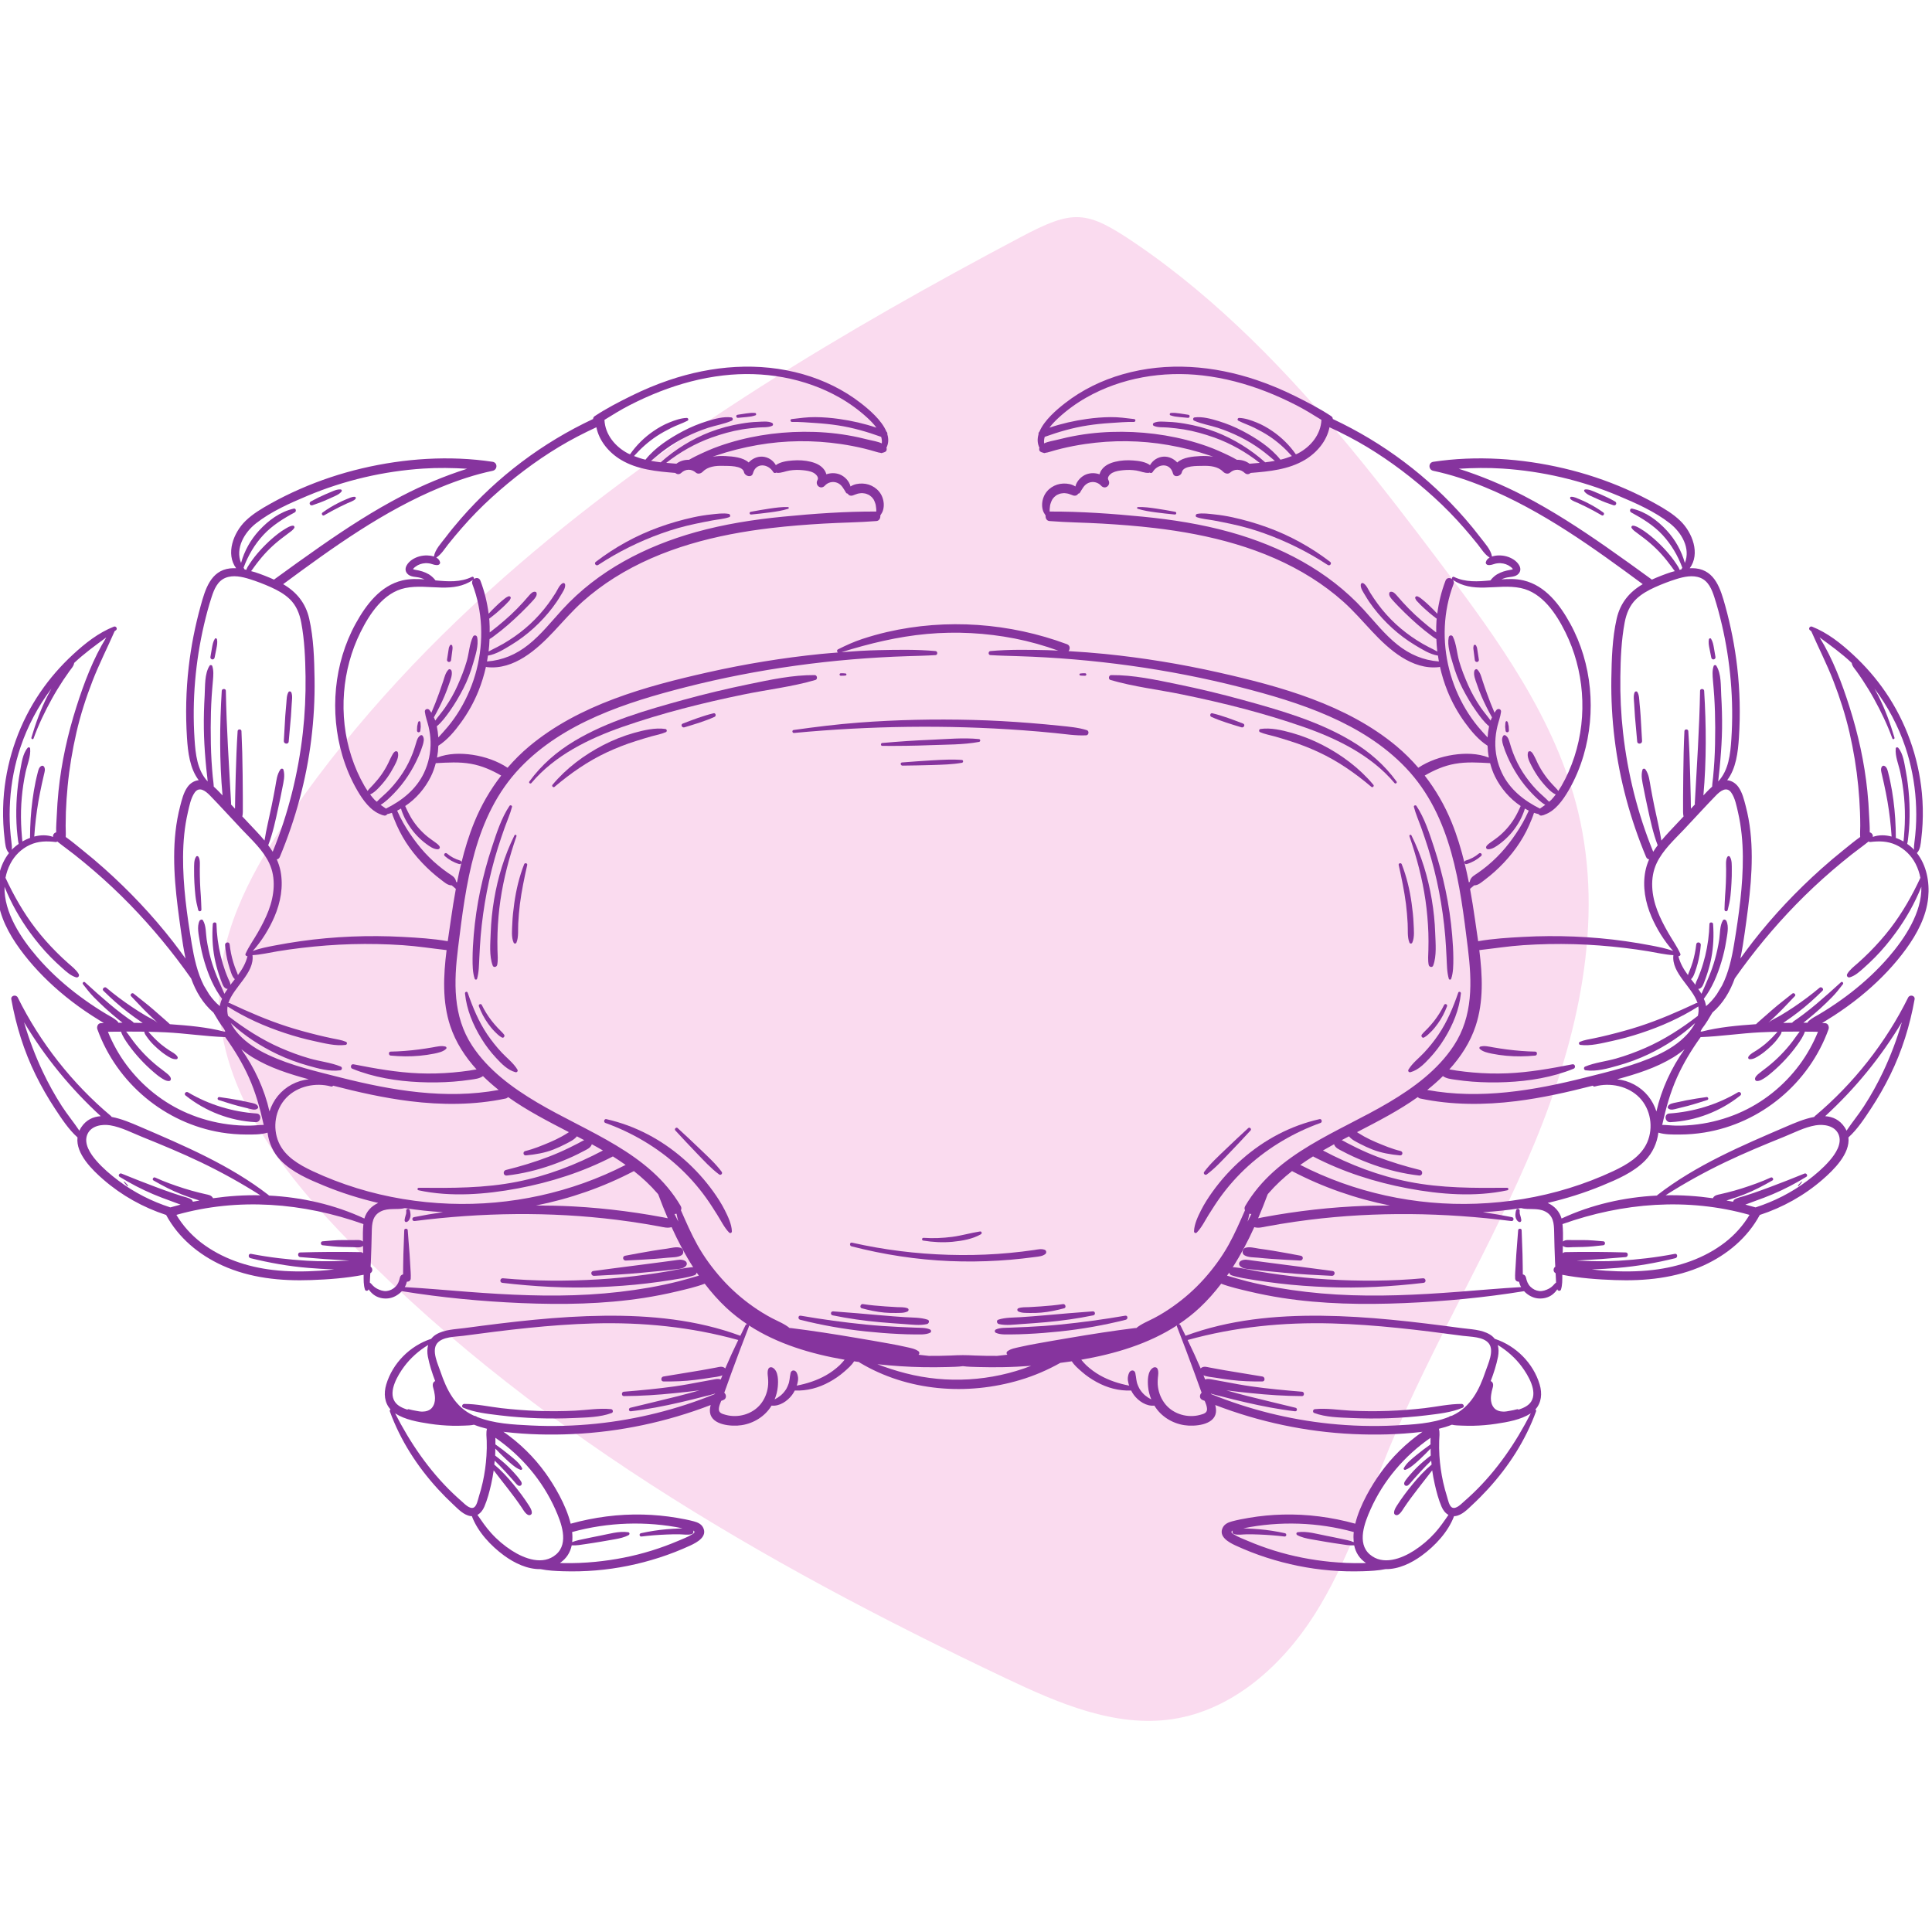 <svg id="eGj9Kh5NSCo1" xmlns="http://www.w3.org/2000/svg" xmlns:xlink="http://www.w3.org/1999/xlink" viewBox="0 0 666.667 666.667" shape-rendering="geometricPrecision" text-rendering="geometricPrecision" project-id="9455a484b43b4d8eb4ec8ceab509a353" export-id="69942271036644d4b7d4f771052fa3a8" cached="false"><g transform="matrix(5.805 0 0-5.805-1407.083 1953.355)"><g transform="matrix(.1 0 0 0.1 0 0)"><g transform="matrix(1.197 0 0 1.197-1862.389-2040.459)"><path d="M3725.92,4112.5c-18.67-26.88-35.46-56.98-36.25-89.69-1.11-45.25,28.28-85.27,59.45-118.09c92.05-96.92,210.23-164.94,330.99-222.24c26.18-12.42,54.48-24.71,83.13-20.38c29.76,4.5,54.33,26.52,70.45,51.93s25.41,54.43,36.91,82.23c21.49,51.95,51.01,100.27,72.47,152.23c21.45,51.96,34.67,109.8,21.43,164.44-11.11,45.81-39.68,85.15-68.04,122.81-29.2,38.78-59.12,77.41-93.93,111.39-17.85,17.41-36.9,33.6-57.54,47.64-24.81,16.89-31.03,17.17-57.51,3.14-87.23-46.21-173.41-97.46-248.48-161.99-42.42-36.47-81.13-77.42-113.08-123.42" fill="#fadbef"/><path d="M3935.18,3923.93c-4.26,5.95-9.19,11.38-14.69,16.2-11.1,9.73-24.11,16.67-38.52,19.91-1.07.25-1.52-1.5-.49-1.88c13.16-4.72,25.6-12.02,35.96-21.42c5.21-4.72,9.93-10.01,14.02-15.71c1.97-2.73,3.76-5.59,5.56-8.43c1.81-2.86,3.53-6.43,5.9-8.85.58-.57,1.42-.2,1.4.6-.09,3.5-1.98,7.42-3.52,10.49-1.6,3.18-3.55,6.2-5.62,9.09" fill="#86349e"/><path d="M3916.22,3954.44c3.51-3.79,7.01-7.57,10.6-11.28c3.55-3.67,7.05-7.54,11.16-10.58.85-.63,1.9.45,1.29,1.29-3.06,4.12-6.94,7.61-10.61,11.15-3.71,3.59-7.49,7.09-11.29,10.59-.68.63-1.78-.48-1.15-1.17" fill="#86349e"/><path d="M3784.32,3914.96c-.14.43-.69.61-1.08.5-.45-.12-.69-.54-.65-.99.02-.11.02-.22.03-.33c0-.06,0-.12.01-.17c0,.12-.01.12-.01.01-.01-.22-.01-.44-.04-.65-.01-.11-.03-.22-.05-.33c0-.03-.01-.05-.01-.08-.02-.08-.06-.19-.09-.26-.06-.18-.12-.36-.15-.55-.01-.02-.03-.1-.04-.18-.01,0-.01-.01-.02-.06-.02-.06-.04-.11-.05-.16-.05-.16-.1-.31-.14-.48-.01-.05-.02-.11-.04-.16.01.03.01.03.02.06-.08-.29-.12-.55-.16-.84-.04-.26-.09-.48-.02-.73.09-.39.42-.72.85-.64.63.12,1.18.7,1.48,1.25.28.48.47,1.04.55,1.6.07.52.01,1.1-.05,1.62-.05.54-.19,1.05-.34,1.57" fill="#86349e"/><path d="M3947.35,4308.3c1.46.14,2.91.27,4.37.41.72.06,1.44.17,2.17.27.73.11,1.41.35,2.12.56.58.18.42,1.15-.17,1.18-.74.04-1.46.1-2.21.02-.73-.08-1.45-.14-2.17-.25-1.45-.22-2.89-.45-4.33-.67-.99-.15-.75-1.61.22-1.52" fill="#86349e"/><path d="M3877.92,4235.24c9.83,6.46,20.43,11.72,31.5,15.69c5.45,1.96,11.03,3.54,16.69,4.73c2.85.61,5.69,1.17,8.54,1.7c2.76.51,5.68.69,8.34,1.62.84.3.53,1.48-.24,1.62-2.78.5-5.76.04-8.55-.25-3.02-.31-6.02-.8-8.99-1.44-5.8-1.26-11.52-2.91-17.1-4.93-11.29-4.07-21.87-9.91-31.39-17.2-1.02-.77.16-2.23,1.2-1.54" fill="#86349e"/><path d="M3953.89,4260.29c3.14.3,6.27.64,9.4,1.06c3.04.41,6.12.86,9.04,1.81.4.14.31.82-.11.84-3.08.11-6.18-.32-9.2-.77-3.13-.46-6.23-1-9.34-1.59-.85-.17-.66-1.43.21-1.35" fill="#86349e"/><path d="M3844.77,4126.95c11.57,13.77,28.58,22.07,45.25,27.89c19.56,6.82,39.81,11.91,60.09,16.07c11.89,2.45,24.07,3.81,35.72,7.22c1.18.35.88,2.41-.35,2.42-11.1.09-22.02-2.31-32.85-4.54-10.88-2.24-21.68-4.82-32.4-7.77-18.48-5.1-37.59-10.52-54.16-20.46-8.8-5.3-16.26-11.76-22.31-20.06-.49-.67.48-1.39,1.01-.77" fill="#86349e"/><path d="M3998.34,4180.23c.39.01.78.01,1.17.02.24,0,.46,0,.69.03.19.02.39.04.58.06.26.03.44.27.44.51-.01.25-.19.48-.45.5-.38.04-.75.09-1.13.1-.38,0-.77.01-1.15.01-.17,0-.32-.02-.45-.13-.13-.09-.23-.26-.24-.41-.01-.16.02-.33.13-.46.1-.11.25-.23.41-.23" fill="#86349e"/><path d="M3896.64,4147.79c2.6.8,5.18,1.66,7.8,2.36c2.36.63,4.83,1.1,7.07,2.06.77.33.58,1.47-.23,1.58-4.95.76-10.77-.61-15.54-1.94-5.26-1.48-10.47-3.56-15.33-6.07-9.44-4.88-18.36-11.53-25.19-19.73-.51-.62.41-1.53,1.03-1c8.06,6.8,16.52,12.73,26.11,17.2c4.65,2.16,9.39,4.01,14.28,5.54" fill="#86349e"/><path d="M3935.73,4159.81c.93.42.57,2.04-.5,1.78-5.24-1.25-10.27-3.2-15.29-5.12-1.23-.47-.41-2.22.8-1.86c5.07,1.53,10.17,3.02,14.99,5.2" fill="#86349e"/><path d="M3817.77,4029.69c.99,3.37.95,7.17,1.14,10.66.19,3.54.36,7.08.66,10.61.63,7.35,1.66,14.68,3.05,21.93c1.41,7.41,3.27,14.72,5.51,21.92c1.07,3.39,2.21,6.74,3.4,10.09c1.21,3.38,2.71,6.73,3.61,10.21.17.67-.88,1.05-1.24.51-4.06-6.03-6.48-13.68-8.74-20.53-2.32-7-4.23-14.15-5.77-21.36-1.55-7.38-2.64-14.84-3.27-22.35-.32-3.83-.56-7.67-.57-11.5-.01-3.33-.01-7.03,1.08-10.2.17-.48.99-.5,1.14.01" fill="#86349e"/><path d="M3824.55,4052.43c-.17-5.05-.8-11.31.99-16.12.44-1.17,2.03-.74,2.24.32.48,2.37.2,5.03.14,7.45-.06,2.8-.07,5.58.03,8.38.18,5.44.64,10.88,1.43,16.27c1.58,10.82,4.41,21.45,7.96,31.78.23.67-.69,1.04-1,.42-4.97-10.05-8.23-20.76-10.09-31.81-.93-5.53-1.51-11.09-1.7-16.69" fill="#86349e"/><path d="M3835.28,4057.16c-.1-2.86-.58-6.84.67-9.49.27-.58,1.13-.6,1.38.02c1.16,2.74.72,6.52.89,9.47.19,3.24.43,6.47.84,9.69.84,6.53,2.19,13,3.63,19.42.19.87-1.19,1.19-1.51.39-2.46-6.27-4-12.79-4.93-19.46-.47-3.32-.84-6.69-.97-10.04" fill="#86349e"/><path d="M3803.74,4187.06c.55-.06,1.05.34,1.12.88.16,1.17.31,2.35.46,3.52.08.59.16,1.17.23,1.76.03.3.08.61.07.92-.02.3-.09.61-.13.91-.1.65-.99.72-1.24.15-.13-.28-.29-.56-.38-.84-.11-.29-.14-.61-.19-.91-.1-.59-.18-1.17-.27-1.75-.19-1.18-.37-2.34-.55-3.51-.09-.55.35-1.06.88-1.13" fill="#86349e"/><path d="M3789.74,4156.29c-.01.17-.01.35-.03.53-.02.2-.11.4-.19.59-.06.17-.25.28-.43.28-.2-.01-.33-.12-.43-.29-.11-.2-.2-.37-.25-.6-.04-.16-.07-.32-.1-.49-.04-.18-.09-.36-.11-.54-.02-.06-.01-.05,0,.01-.01-.05-.03-.1-.04-.15-.03-.13-.09-.26-.1-.39-.05-.36-.04-.73-.06-1.09s-.03-.73-.05-1.09c-.02-.43.25-.89.72-.92.44-.03.87.26.92.72.04.36.08.72.12,1.08.04.4.11.81.1,1.2c0,.21-.04.41-.05.61-.01.18-.02.36-.02.54" fill="#86349e"/><path d="M3774.87,3991.6c4.82-.45,9.6-.54,14.43-.08c2.38.23,4.74.55,7.1,1.03c1.99.41,4.59.93,6.06,2.44.3.3.11.93-.28,1.05-1.99.63-4.5-.03-6.51-.37-2.27-.39-4.55-.75-6.83-1.04-4.63-.59-9.33-.98-14-1.06-1.12-.02-1.07-1.87.03-1.97" fill="#86349e"/><path d="M3677.92,4070.93c.26-2.41.77-4.66,1.37-7.01.26-1.02,1.65-.81,1.61.24-.09,2.22-.14,4.43-.29,6.65-.16,2.21-.33,4.41-.4,6.62-.09,2.25-.11,4.51-.12,6.76-.02,1.79.32,4.47-.61,6.06-.25.43-.87.62-1.21.14-1.18-1.61-.98-4.45-1.01-6.36-.03-2.17.03-4.34.14-6.5.12-2.2.28-4.41.52-6.6" fill="#86349e"/><path d="M3686.28,4188.33c.6-.07,1.06.36,1.17.92.3,1.5.61,3,.9,4.5.29,1.48.6,3.08.28,4.57-.09.45-.76.72-1.05.27-.85-1.32-1.16-2.95-1.43-4.47-.26-1.54-.52-3.08-.79-4.62-.1-.56.37-1.1.92-1.17" fill="#86349e"/><path d="M3724.24,4147.54c.34,4.16.78,8.28,1.11,12.44.16,2.03.28,4.07.38,6.11.09,1.84.53,4.16-.2,5.89-.23.5-1.06.69-1.38.16-.96-1.57-.9-3.69-1.07-5.48-.21-2.12-.39-4.22-.54-6.34-.27-4.16-.45-8.32-.72-12.48-.1-1.55,2.29-1.87,2.42-.3" fill="#86349e"/><path d="M3736.02,4264.89c2.58.84,5.12,1.81,7.6,2.94c1.22.55,2.43,1.1,3.66,1.65c1.15.52,2.47,1.23,3.22,2.29.26.36.06.9-.4.96-1.25.15-2.61-.29-3.74-.76-1.28-.52-2.55-1.08-3.82-1.61-2.51-1.07-4.95-2.27-7.33-3.61-1.12-.64-.44-2.26.81-1.86" fill="#86349e"/><path d="M3741.01,4261.25c-.72-.53,0-1.82.8-1.37c2.55,1.45,5.11,2.89,7.73,4.18c1.28.63,2.57,1.24,3.86,1.84c1.29.62,2.9,1.04,3.94,2.04.37.35.3,1.13-.32,1.15-1.45.05-2.84-.68-4.16-1.22-1.41-.57-2.78-1.21-4.13-1.91-2.69-1.39-5.28-2.92-7.72-4.71" fill="#86349e"/><path d="M3708.3,3962.84c-11.95.82-23.72,4.37-34.05,10.51-1.08.64-2.24-.77-1.21-1.58c9.91-7.9,22.06-12.58,34.73-13.24c2.77-.15,3.33,4.11.53,4.31" fill="#86349e"/><path d="M3689.4,3969.55c3.25-1.03,6.48-2.09,9.77-2.96c1.66-.45,3.34-.85,5.02-1.25c1.35-.33,3.41-1.11,4.61-.01.26.25.37.58.23.92-.59,1.54-2.73,1.74-4.11,2.05-1.67.37-3.34.74-5.03,1.07-3.35.66-6.73,1.13-10.1,1.63-.83.11-1.21-1.19-.39-1.45" fill="#86349e"/><path d="M3875.88,3882.22c7.78.36,15.58.77,23.35,1.51c3.8.36,7.61.69,11.4,1.09c1.9.2,3.79.42,5.7.64c1.81.21,3.61.22,5.02,1.51.94.85.73,2.16-.37,2.73-1.71.9-3.47.42-5.31.18-1.74-.24-3.49-.47-5.24-.7-3.93-.52-7.85-1.06-11.79-1.54-7.71-.94-15.41-2.03-23.12-3.01-1.58-.2-1.18-2.48.36-2.41" fill="#86349e"/><path d="M3891.65,3889.82c4.65.24,9.3.46,13.95.8c2.26.16,4.53.37,6.8.6c2.25.23,5.02.05,6.98,1.27c1.32.83.92,3.15-.5,3.63-2.1.71-4.72-.11-6.88-.41-2.34-.32-4.68-.65-7.01-1.04-4.58-.75-9.13-1.62-13.69-2.47-1.54-.29-1.18-2.46.35-2.38" fill="#86349e"/><path d="M3643.07,3928.58c-.16.16-.33.31-.48.46-.12.11-.28-.08-.2-.19.13-.18.25-.35.37-.52.12-.18.27-.34.41-.5.28-.33.55-.66.82-.98.01-.01.02,0,.03-.01.02-.01.01-.05.05-.05.02,0,.02.03.04.04.08-.02.16-.08.22-.02.09.07.13.24.05.33-.3.33-.59.65-.87.97-.15.16-.29.33-.44.47" fill="#86349e"/><path d="M3884.37,3816.01c-5.85.62-12.08-.46-17.94-.75-6.18-.3-12.36-.34-18.53-.12-6.02.22-12.04.69-18.03,1.37-6.09.71-12.27,2.12-18.41,2.1-1.06,0-1.62-1.43-.5-1.9c5.59-2.37,12.02-3.02,18-3.76c6.29-.77,12.63-1.23,18.96-1.45c6.04-.2,12.08-.16,18.12.11s12.86.35,18.6,2.5c.93.34.68,1.79-.27,1.9" fill="#86349e"/><path d="M4042.71,3855.58c-2.1.98-4.84.8-7.13.91-2.81.15-5.61.21-8.4.35-5.45.26-10.89.64-16.32,1.18-10.81,1.07-21.67,2.57-32.37,4.41-1.33.23-1.5-1.72-.26-2.03c10.81-2.7,21.59-4.63,32.69-5.79c5.42-.57,10.86-1.01,16.3-1.26c2.57-.11,5.13-.23,7.7-.22c2.48.02,5.53-.26,7.8.81.72.33.69,1.31-.01,1.64" fill="#86349e"/><path d="M3994.36,3862.6c7.84-1.59,15.63-2.71,23.6-3.41c3.96-.35,7.93-.65,11.89-.91c3.71-.23,7.71-.86,11.37-.01c1,.23,1.44,1.81.27,2.19-3.58,1.16-7.5,1-11.22,1.24-3.96.26-7.93.57-11.88.92-7.94.71-15.85,1.38-23.79,1.96-1.29.09-1.49-1.72-.24-1.98" fill="#86349e"/><path d="M4020.19,3863.96c1.91-.16,3.79-.22,5.72-.18c1.84.04,3.97-.08,5.65.76.64.31.71,1.29-.02,1.58-1.63.64-3.5.48-5.25.56-1.91.1-3.82.21-5.72.35-3.75.26-7.5.59-11.21,1.16-1.19.17-1.75-1.76-.55-2.08c3.74-1.01,7.51-1.81,11.38-2.15" fill="#86349e"/><path d="M3827.25,3990.42c2.66-2.86,5.65-5.99,9.54-7.06.85-.23,1.47.57,1,1.33-1.97,3.24-5.11,5.6-7.69,8.34-2.62,2.8-5.03,5.81-7.18,8.98-4.33,6.39-7.31,13.58-9.81,20.85-.27.77-1.4.38-1.32-.38.8-8.04,3.93-15.57,8.14-22.43c2.12-3.45,4.55-6.67,7.32-9.63" fill="#86349e"/><path d="M3825.03,4008.86c-1.88,2.44-3.55,5.08-4.88,7.85-.44.93-1.83.33-1.47-.63c1.15-3.07,2.66-5.95,4.57-8.61.94-1.3,1.94-2.58,3.06-3.72c1.16-1.17,2.34-2.42,3.81-3.18.87-.46,1.61.74,1.09,1.43-.91,1.2-2.11,2.18-3.12,3.3-1.06,1.16-2.1,2.31-3.06,3.56" fill="#86349e"/><path d="M4236.17,3960.04c-14.4-3.24-27.43-10.18-38.51-19.91-5.5-4.82-10.43-10.25-14.69-16.2-2.07-2.89-4.02-5.91-5.63-9.09-1.55-3.07-3.43-6.99-3.51-10.49-.02-.8.82-1.17,1.39-.6c2.38,2.42,4.1,5.99,5.9,8.85c1.8,2.84,3.6,5.7,5.56,8.43c4.09,5.7,8.82,10.99,14.01,15.71c10.37,9.4,22.82,16.7,35.97,21.42c1.04.38.59,2.13-.49,1.88" fill="#86349e"/><path d="M4180.16,3932.58c4.12,3.04,7.61,6.91,11.16,10.58c3.59,3.71,7.1,7.49,10.6,11.28.64.69-.46,1.8-1.15,1.17-3.8-3.5-7.58-7-11.29-10.59-3.67-3.54-7.55-7.03-10.6-11.15-.63-.84.44-1.92,1.28-1.29" fill="#86349e"/><path d="M4484.46,4012.23c-1.84-1.1-3.83-2.02-5.42-3.48-.27-.25-.44-.54-.55-.82-.69,0-1.38-.02-2.07-.02.72.57,1.43,1.12,2.14,1.7c2.11,1.71,4.18,3.48,6.2,5.31c2.05,1.85,4.03,3.78,5.96,5.75c1.95,1.97,3.65,4.21,5.34,6.38.48.61-.38,1.52-.96.98-3.97-3.65-8.03-7.26-12.15-10.74-2.07-1.75-4.2-3.45-6.37-5.09-1.08-.81-2.18-1.62-3.28-2.41-.79-.56-1.84-1.1-2.47-1.9-1.48-.01-2.96-.06-4.43-.09.31.22.62.45.92.65c2.2,1.49,4.35,3.04,6.45,4.65c4.3,3.29,8.33,6.91,12.17,10.71.86.85-.57,2.24-1.47,1.49-4.06-3.42-8.31-6.59-12.71-9.55-2.21-1.49-4.46-2.91-6.75-4.26-1.93-1.15-4.28-2.11-6.01-3.61c1.47,1.39,2.93,2.79,4.4,4.18c3.05,2.9,5.85,6.05,8.8,9.06.72.74-.49,1.91-1.26,1.27-3.27-2.66-6.64-5.16-9.82-7.94-1.58-1.39-3.17-2.77-4.75-4.16-.82-.72-1.63-1.43-2.45-2.15-.38-.32-.72-.63-1.02-.96-9.01-.64-18.3-1.42-27.06-3.7-.14.08-.3.14-.47.16.26.45.5.9.74,1.36c0,0,.01,0,.02.01c1.93,2.47,3.53,5.22,5.13,7.94c5.33,4.6,8.77,10.51,11.1,16.96c9.13,13,19.27,25.28,30.35,36.66c5.76,5.91,11.78,11.56,18.04,16.94c3.15,2.7,6.34,5.34,9.59,7.91c2.79,2.21,5.74,4.26,8.5,6.51.17-.18.41-.32.76-.28c4.45.54,8.64.49,12.8-1.41c4.21-1.93,7.63-5.27,9.75-9.39c1.18-2.3,1.93-4.63,2.39-6.97-4.11-8.86-8.96-17.38-14.91-25.13-3.18-4.14-6.65-8.03-10.32-11.73-1.91-1.91-3.87-3.77-5.9-5.56-1.83-1.61-3.9-3.17-5.17-5.27-.58-.97.2-2.05,1.3-1.72c2.6.78,4.75,2.74,6.74,4.51c1.97,1.74,3.89,3.56,5.74,5.43c3.74,3.79,7.16,7.93,10.29,12.23c5.16,7.06,9.47,14.7,12.71,22.79.31-12.8-8.16-25.55-16.23-34.91-5.59-6.48-11.89-12.33-18.63-17.58-3.3-2.56-6.71-4.99-10.21-7.28-1.81-1.18-3.64-2.32-5.49-3.43Zm-9.96-25.21c-7.85-10.56-18.38-18.99-30.5-24.13-6.4-2.72-13.16-4.55-20.06-5.44-3.59-.46-7.21-.69-10.82-.63-2.27.04-4.58.33-6.87.36.05.13.13.23.16.37c1.78,8.02,3.91,15.71,7.28,23.24c3.17,7.05,7.22,13.71,11.72,19.98c9.87.36,19.74,1.89,29.61,2.38c2.86.14,5.71.22,8.57.28-.3-.3-.57-.63-.84-.93-.55-.63-1.13-1.24-1.71-1.84-1.19-1.19-2.38-2.35-3.69-3.43s-2.7-2.08-4.13-3.02c-1.39-.91-3.15-1.7-4.07-3.15-.29-.45-.14-1.2.5-1.25c1.88-.17,3.61.99,5.12,1.97c1.5.97,2.91,2.08,4.24,3.28c1.35,1.2,2.68,2.48,3.84,3.88.58.7,1.12,1.44,1.65,2.19.5.69,1.05,1.47,1.13,2.34c2.99.05,5.99.06,8.99.05-1.29-1.58-2.41-3.33-3.64-4.93-1.75-2.29-3.64-4.46-5.65-6.52-2.04-2.11-4.24-4.08-6.53-5.92-1.11-.9-2.31-1.72-3.41-2.63-1.05-.86-2.48-1.77-2.93-3.1-.19-.59.09-1.38.81-1.44c1.53-.12,3,.91,4.26,1.73c1.25.82,2.41,1.82,3.55,2.79c2.29,1.96,4.47,4.06,6.52,6.28c2.09,2.26,4.04,4.65,5.83,7.15c1.43,1.99,2.95,4.19,3.74,6.55c2.18-.02,4.34,0,6.51-.07-2.38-5.82-5.42-11.33-9.18-16.39Zm-71.05-23.17c-1.81,5.69-5.64,10.48-11.04,13.37-2.66,1.43-5.54,2.29-8.46,2.61c9.65,2.63,19.26,5.64,27.85,10.88c1.88,1.16,3.8,2.53,5.63,4.04-6.57-9.22-11.52-19.94-13.98-30.9Zm-4.56-15.3c-3.07-7.09-10.17-11.17-16.86-14.32-7.1-3.33-14.44-6.14-21.93-8.46-14.94-4.62-30.52-7.16-46.14-7.73-30.18-1.11-60.5,5.47-87.37,19.27c2.06,1.47,4.2,2.87,6.36,4.23.06-.04.09-.09.15-.12c14.73-7.63,30.67-12.72,46.97-15.78c16-3,33.32-4.39,49.33-.94.81.17.66,1.26-.15,1.25-16.4-.14-32.52-.24-48.69,2.97-14.94,2.95-29.27,8.42-42.71,15.55c1.83,1.07,3.68,2.1,5.55,3.12.02-.06,0-.12.03-.19.67-1.76,2.41-2.39,3.98-3.23c1.74-.93,3.49-1.81,5.28-2.63c3.46-1.58,6.99-3.01,10.58-4.28c7.21-2.55,14.71-4.35,22.32-5.23c1.81-.21,2.12,2.34.4,2.77-7.24,1.79-14.37,3.94-21.33,6.62-3.44,1.32-6.82,2.79-10.12,4.41-1.54.76-3.08,1.53-4.61,2.32-.92.48-1.82,1.07-2.78,1.45c1.2.64,2.42,1.27,3.63,1.9c1.32-1.71,3.63-2.75,5.48-3.73c2-1.05,4.06-1.99,6.16-2.82c4.3-1.69,9.08-2.49,13.66-2.92c1.43-.14,1.68,1.84.33,2.17-4.32,1.05-8.31,2.73-12.4,4.45-1.95.83-3.85,1.76-5.72,2.78-.95.53-1.88,1.08-2.81,1.67-.25.16-.48.32-.72.47c10.39,5.39,20.8,10.73,30.18,17.42.3-.33.69-.6,1.23-.72c15.64-3.3,31.75-3.27,47.56-1.31c12.88,1.6,25.56,4.45,38.12,7.69.19-.31.55-.53,1.01-.4c7.59,2.12,16.66.19,22.2-5.56c5.56-5.78,6.99-14.81,3.83-22.14Zm-50.8-34.3c4.24-2.07,4.49-6.05,4.57-10.29.08-4.87.24-9.75.43-14.62.04-.86.08-1.72.13-2.57-1.11-.77-1.17-2.54.17-3.26.03-.49.06-.98.08-1.47.04-1.02.07-2.1.15-3.17-.6-.38-1.1-1.08-1.56-1.53-.58-.57-1.22-1.08-1.93-1.45-1.51-.78-3.17-1.4-4.88-1.22-1.64.18-3.15.95-4.32,2.1-1.35,1.33-1.86,2.83-2.25,4.58-.19.85-.75,1.45-1.58,1.59.01,1.36-.03,2.73-.04,4.07-.01,1.96-.07,3.92-.11,5.89-.09,3.99-.35,7.97-.43,11.97-.02.99-1.68.99-1.73.02-.25-3.99-.67-7.97-.92-11.96-.13-1.95-.26-3.91-.35-5.87-.1-2.04-.34-4.14-.22-6.17.06-1.1,1-1.62,1.91-1.59.23-.93.56-1.83,1.05-2.67-10.42-.6-20.81-1.55-31.22-2.34-20.11-1.54-40.33-2.54-60.49-1.34-9.98.59-19.92,1.72-29.76,3.45-4.93.87-9.81,1.91-14.65,3.12-3.32.84-6.6,1.87-9.92,2.79.37.51.74,1.01,1.09,1.52.1-.59.46-1.13,1.23-1.37c3.67-1.19,7.67-1.71,11.46-2.34c3.98-.65,7.97-1.18,11.98-1.66c7.99-.96,16.04-1.52,24.1-1.84c16-.64,31.84.26,47.74,2.12c1.48.17,1.18,2.4-.27,2.27-15.69-1.45-31.65-1.47-47.37-.56-7.89.46-15.75,1.28-23.57,2.33-3.68.5-7.35,1.07-11.02,1.69-3.94.66-7.93,1.68-11.9,2.03-.24.03-.46-.02-.67-.06c4.07,6.34,7.61,13.06,10.73,19.97c2.01-.62,3.99-.05,6.05.34c2.29.42,4.58.83,6.87,1.21c4.74.79,9.48,1.48,14.25,2.07c33.38,4.17,67.14,3.63,100.49-.6c1.26-.15,1.51,1.7.28,1.94-4.8.95-9.6,1.77-14.41,2.48c6.33.33,12.64,1.03,18.91,2.01c3.91-1.01,8.05.26,11.9-1.61Zm-173.93-80.57c.86-2.33,1.69-4.67,2.53-7.01.01-.02.02-.04.03-.07.29-.81.58-1.61.88-2.43-1.07-.93-1.27-2.9.43-3.61.36-.15.73-.29,1.09-.43.56-1.33,1.13-2.74,1.17-4.01.06-2.05-1.73-2.47-3.44-2.94-6.06-1.68-13.1.27-17.15,5.15-2.04,2.46-3.32,5.49-3.77,8.66-.23,1.59-.19,3.16-.04,4.76.14,1.43.42,2.83-.16,4.2-.4.95-1.45,1.09-2.25.61-2.85-1.7-2.72-6.63-2.46-9.49.19-2.15.77-4.24,1.59-6.23-2.19,1.14-3.98,2.48-5.45,4.68-.12.17-.24.34-.34.52-.02.04-.17.3-.19.33-.18.36-.36.73-.53,1.1-.16.37-.31.75-.45,1.14-.04.15-.09.31-.13.47-.01.02-.08.29-.1.35-.19.86-.31,1.76-.43,2.63c0,.01-.03.3-.05.37-.04.19-.09.39-.12.59-.08.45-.09.93-.3,1.35-.53,1.04-1.69,1.12-2.48.33-.66-.67-.99-2.11-1.08-3.02-.12-1.07.13-2.19.4-3.23.07-.26.19-.5.27-.75-5.05.96-10.09,2.6-14.55,5.13-2.44,1.38-4.72,3.09-6.78,4.99-.88.81-1.67,1.79-2.47,2.74c16.75,2.91,33.38,7.84,47.53,17.05-.05-.16-.09-.34-.01-.55c3.03-7.76,5.95-15.57,8.81-23.38Zm68.28,24.9c21.72-.6,43.31-3.27,64.82-6.15c3.88-.52,10.32-.36,12.98-3.8c2.81-3.62-.45-10.24-1.71-14-3.03-8.99-7.31-17.54-16.31-21.73-.2-.09-.4-.16-.6-.24-.09-.01-.17,0-.25-.02-.4-.07-.73-.25-1.01-.49-8.36-3.35-17.93-3.8-26.79-4.24-10.8-.54-21.63-.23-32.38.88-20.23,2.09-40.09,7.07-58.93,14.72-.03.07-.06.14-.09.21c1.89-.59,3.86-1,5.69-1.48c3.91-1.02,7.84-1.99,11.78-2.89c8.06-1.85,16.1-3.43,24.32-4.39c1.16-.14,1.34,1.49.26,1.75-7.88,1.96-15.8,3.76-23.66,5.76-3.58.9-7.13,1.88-10.67,2.88c4.06-.54,8.14-.96,12.2-1.38c8.47-.88,16.87-1.43,25.38-1.47c1.25-.01,1.25,2.08.03,2.17-8.46.69-16.97,1.48-25.37,2.67-4.15.59-8.26,1.36-12.37,2.14-2.13.4-4.27.76-6.4,1.17-1.5.29-2.72.59-4.01.1-.28.7-.56,1.39-.83,2.09c1.7-.78,4.08-.89,5.69-1.17c2.61-.44,5.24-.8,7.87-1.13c5.24-.66,10.44-.83,15.71-.77c1.45.02,1.35,2.23.03,2.45-5.04.81-10.07,1.7-15.12,2.5-2.44.38-4.86.81-7.28,1.26-1.31.25-2.62.48-3.92.72-1.28.25-2.58.68-3.79,0-.22-.13-.42-.29-.58-.48-2.04,4.78-4.22,9.47-6.48,14.13c23.33,6.5,47.62,8.9,71.79,8.23Zm82.35-16.51c.38,2.01.37,4-.13,5.81c4.6-2.77,8.79-6.5,11.95-10.78c3.07-4.16,7.92-12.15,4.66-17.29-1.37-2.16-3.91-3.25-6.27-4.04-.2.18-.44.29-.77.19-1.2-.34-2.36-.55-3.59-.77-1.05-.2-2.1-.41-3.17-.4-1.79.03-3.62.56-4.74,1.94-1.08,1.36-1.5,2.92-1.49,4.73.02,1.15.22,2.33.45,3.46.25,1.25,1.06,2.94.44,4.15-.24.44-.58.73-.96.92c1.5,3.91,2.82,8.03,3.62,12.08Zm-12.47-67.88c-1.45-1.39-2.94-2.75-4.46-4.07-1.31-1.14-3.84-3.87-5.8-2.99-1.56.71-2.15,4.06-2.6,5.47-.74,2.36-1.38,4.73-1.92,7.14-.96,4.32-1.57,8.72-1.85,13.14-.15,2.45-.2,4.92-.12,7.38.06,2.03.4,4.04-.14,6.01c2.2.54,4.36,1.18,6.45,2.02c1.59-.38,3.28-.38,4.9-.45c1.9-.08,3.82-.1,5.72-.07c3.8.08,7.6.4,11.36.98c5.73.87,12.23,1.97,17.19,5.17-7.45-14.6-16.84-28.38-28.73-39.73Zm-18.92-19.67c-3.02-3.35-6.49-6.29-10.28-8.73-6.29-4.05-15.49-7.53-22.01-1.92-6.54,5.65-2.5,15.92.38,22.38c6.4,14.37,16.88,26.62,29.79,35.55-.02-.76-.02-1.52-.03-2.23-.01-.36.02-.7.02-1.05-2.44-1.74-4.83-3.52-7.14-5.43-2.23-1.85-4.78-3.79-6.14-6.4-.27-.5.33-.98.8-.81c1.43.51,2.65,1.38,3.83,2.32c1.14.92,2.26,1.91,3.34,2.92c1.84,1.72,3.6,3.51,5.35,5.32.02-1.15,0-2.3.06-3.46-2.41-1.87-4.75-3.81-6.93-5.96-1.23-1.22-2.4-2.49-3.53-3.81-.58-.67-1.16-1.34-1.67-2.06-.45-.65-1.24-1.52-1.04-2.35.16-.59.53-.88,1.13-.88.88,0,1.6,1.04,2.14,1.64.58.62,1.12,1.27,1.66,1.91c1.08,1.24,2.19,2.46,3.31,3.67c1.67,1.81,3.39,3.58,5.17,5.29.07-.64.12-1.29.2-1.94-3.5-2.93-6.55-6.25-9.46-9.78-2.78-3.37-5.42-6.9-7.77-10.58-.62-.96-2.47-3.97-.62-4.67c1.71-.66,3.42,2.5,4.16,3.6c4.32,6.45,9.28,12.39,13.98,18.56.33-2.29.74-4.58,1.26-6.84.86-3.78,1.86-7.65,3.4-11.22.73-1.71,1.88-3.23,3.41-4.05-2.13-3.09-4.22-6.17-6.77-8.99Zm-35.76-14.96c-5.36-.11-10.73.12-16.07.64-9.43.92-18.79,2.74-27.85,5.55-4.48,1.39-8.9,3.01-13.21,4.85-2.27.97-4.73,1.87-6.83,3.16-.71.44-1.64.92-1.12,1.66.08.11.26.2.46.29-.26-.66-.1-1.48.65-1.72c1.9-.61,4.21-.15,6.18-.13c2.1.03,4.19-.01,6.29-.1c4.2-.17,8.42-.48,12.59-.99c1.06-.13,1.27,1.42.24,1.64-4.2.91-8.39,1.6-12.68,1.96-2.05.18-4.1.3-6.16.37-.56.02-1.17.06-1.79.11c18.09,3.68,37.02,3.05,54.81-1.86-.19-1.73-.19-3.4-.02-5-2.02.82-4.16,1.2-6.3,1.65-2.42.5-4.82,1.03-7.24,1.48-4.56.85-9.62,2.45-14.29,1.78-.78-.11-.84-1.09-.2-1.43c2.04-1.11,4.51-1.66,6.78-2.06c2.42-.42,4.85-.84,7.27-1.26s4.86-.77,7.3-1.14c2.3-.35,4.57-.77,6.91-.63.71-3.46,2.51-6.5,5.84-8.75-.52-.02-1.05-.05-1.56-.07Zm-227.08,94.29c-4.73,1.22-9.42,2.72-13.99,4.48c7.59-.82,15.21-1.34,22.84-1.47c4.04-.07,8.08-.04,12.11.07c2.54.07,5.07.11,7.55.43c2.48-.32,5.01-.36,7.55-.43c4.03-.11,8.08-.14,12.11-.07c4.75.08,9.49.33,14.22.67-19.74-7.66-41.8-9.01-62.39-3.68Zm-32.72,3.97c-2.06-1.9-4.33-3.61-6.78-4.99-4.46-2.53-9.5-4.17-14.55-5.13.08.25.21.49.28.75.26,1.04.51,2.16.4,3.23-.1.91-.42,2.35-1.1,3.02-.78.79-1.94.71-2.47-.33-.21-.42-.21-.9-.3-1.35-.04-.2-.09-.4-.13-.59-.01-.07-.04-.36-.04-.37-.11-.87-.24-1.77-.43-2.63-.01-.06-.08-.33-.09-.35-.05-.16-.09-.32-.15-.47-.13-.39-.27-.77-.44-1.14-.16-.37-.34-.74-.53-1.1-.02-.03-.16-.29-.18-.33-.12-.18-.23-.35-.34-.52-1.48-2.2-3.27-3.54-5.45-4.68.82,1.99,1.38,4.08,1.58,6.23.26,2.86.39,7.79-2.45,9.49-.81.48-1.86.34-2.26-.61-.57-1.37-.3-2.77-.16-4.2.15-1.6.18-3.17-.04-4.76-.44-3.17-1.72-6.2-3.76-8.66-4.07-4.88-11.1-6.83-17.16-5.15-1.71.47-3.5.89-3.44,2.94.04,1.27.62,2.68,1.17,4.01.36.14.74.28,1.1.43c1.7.71,1.49,2.68.43,3.61.29.82.58,1.62.88,2.43.01.03.02.05.03.07.83,2.34,1.67,4.68,2.51,7.01c2.87,7.81,5.8,15.62,8.82,23.38.08.21.04.39-.01.55c14.15-9.21,30.78-14.14,47.53-17.05-.8-.95-1.59-1.93-2.47-2.74Zm-107.18-15.32c8.52.04,16.93.59,25.38,1.47c4.08.42,8.16.84,12.21,1.38-3.54-1-7.1-1.98-10.66-2.88-7.87-2-15.78-3.8-23.66-5.76-1.1-.26-.9-1.89.26-1.75c8.21.96,16.26,2.54,24.31,4.39c3.94.9,7.87,1.87,11.78,2.89c1.84.48,3.8.89,5.69,1.48-.03-.07-.05-.14-.08-.21-18.85-7.65-38.7-12.63-58.94-14.72-10.76-1.11-21.58-1.42-32.38-.88-8.86.44-18.43.89-26.8,4.24-.27.24-.59.42-.99.49-.09.02-.17.01-.26.02-.19.08-.4.15-.59.24-9.02,4.19-13.28,12.74-16.31,21.73-1.27,3.76-4.52,10.38-1.72,14c2.66,3.44,9.1,3.28,12.98,3.8c21.51,2.88,43.1,5.55,64.82,6.15c24.16.67,48.46-1.73,71.79-8.23-2.26-4.66-4.43-9.35-6.47-14.13-.17.19-.37.35-.59.48-1.21.68-2.51.25-3.79,0-1.31-.24-2.61-.47-3.92-.72-2.42-.45-4.84-.88-7.27-1.26-5.06-.8-10.09-1.69-15.14-2.5-1.32-.22-1.4-2.43.03-2.45c5.29-.06,10.48.11,15.72.77c2.63.33,5.27.69,7.88,1.13c1.61.28,3.98.39,5.69,1.17-.27-.7-.56-1.39-.83-2.09-1.31.49-2.51.19-4.01-.1-2.13-.41-4.27-.77-6.41-1.17-4.11-.78-8.21-1.55-12.36-2.14-8.4-1.19-16.92-1.98-25.38-2.67-1.22-.09-1.22-2.18.02-2.17Zm-34.01-56.25c2.88-6.46,6.91-16.73.38-22.38-6.51-5.61-15.71-2.13-22,1.92-3.8,2.44-7.27,5.38-10.28,8.73-2.55,2.82-4.64,5.9-6.78,8.99c1.53.82,2.68,2.34,3.42,4.05c1.53,3.57,2.54,7.44,3.4,11.22.5,2.26.92,4.55,1.25,6.84c4.69-6.17,9.66-12.11,13.98-18.56.73-1.1,2.45-4.26,4.17-3.6c1.85.7-.01,3.71-.63,4.67-2.35,3.68-4.99,7.21-7.77,10.58-2.91,3.53-5.96,6.85-9.45,9.78.07.65.12,1.3.19,1.94c1.78-1.71,3.5-3.48,5.17-5.29c1.11-1.21,2.23-2.43,3.3-3.67.56-.64,1.09-1.29,1.67-1.91.55-.6,1.27-1.64,2.14-1.64.6,0,.98.29,1.12.88.22.83-.57,1.7-1.02,2.35-.51.72-1.1,1.39-1.67,2.06-1.14,1.32-2.31,2.59-3.54,3.81-2.18,2.15-4.52,4.09-6.93,5.96.07,1.16.05,2.31.07,3.46c1.74-1.81,3.5-3.6,5.35-5.32c1.07-1.01,2.19-2,3.34-2.92c1.18-.94,2.39-1.81,3.82-2.32.46-.17,1.07.31.81.81-1.36,2.61-3.92,4.55-6.15,6.4-2.3,1.91-4.69,3.69-7.13,5.43c0,.35.01.69.01,1.05-.01.71-.01,1.47-.02,2.23c12.91-8.93,23.38-21.18,29.78-35.55Zm8.14-17.87c2.33-.14,4.6.28,6.91.63c2.43.37,4.87.72,7.29,1.14c2.43.42,4.85.84,7.28,1.26c2.26.4,4.74.95,6.78,2.06.63.34.57,1.32-.22,1.43-4.66.67-9.71-.93-14.28-1.78-2.42-.45-4.83-.98-7.23-1.48-2.15-.45-4.29-.83-6.31-1.65.18,1.6.17,3.27-.02,5c17.79,4.91,36.73,5.54,54.81,1.86-.62-.05-1.23-.09-1.78-.11-2.06-.07-4.11-.19-6.16-.37-4.29-.36-8.48-1.05-12.69-1.96-1.04-.22-.83-1.77.24-1.64c4.17.51,8.39.82,12.59.99c2.09.09,4.19.13,6.29.1c1.97-.02,4.29-.48,6.18.13.75.24.9,1.06.66,1.72.19-.09.37-.18.46-.29.51-.74-.41-1.22-1.13-1.66-2.1-1.29-4.57-2.19-6.82-3.16-4.32-1.84-8.73-3.46-13.22-4.85-9.06-2.81-18.41-4.63-27.85-5.55-5.34-.52-10.7-.75-16.06-.64-.52.02-1.05.05-1.57.07c3.33,2.25,5.13,5.29,5.85,8.75Zm-48.71,18.75c-1.96-.88-4.49,1.85-5.8,2.99-1.52,1.32-3,2.68-4.47,4.07-11.87,11.35-21.27,25.13-28.72,39.73c4.96-3.2,11.46-4.3,17.2-5.17c3.76-.58,7.55-.9,11.35-.98c1.91-.03,3.82-.01,5.73.07c1.62.07,3.31.07,4.89.45c2.08-.84,4.26-1.48,6.45-2.02-.53-1.97-.2-3.98-.13-6.01.08-2.46.03-4.93-.13-7.38-.27-4.42-.89-8.82-1.84-13.14-.54-2.41-1.19-4.78-1.93-7.14-.45-1.41-1.03-4.76-2.6-5.47Zm-34.55,69.97c3.17,4.28,7.36,8.01,11.96,10.78-.5-1.81-.52-3.8-.13-5.81.79-4.05,2.12-8.17,3.61-12.08-.38-.19-.73-.48-.95-.92-.63-1.21.18-2.9.44-4.15.22-1.13.42-2.31.43-3.46.02-1.81-.4-3.37-1.48-4.73-1.11-1.38-2.95-1.91-4.74-1.94-1.07-.01-2.12.2-3.17.4-1.22.22-2.38.43-3.58.77-.34.1-.59-.01-.78-.19-2.36.79-4.9,1.88-6.26,4.04-3.27,5.14,1.59,13.13,4.65,17.29ZM3918,3879.52c-4.84-1.21-9.73-2.25-14.64-3.12-9.84-1.73-19.79-2.86-29.77-3.45-20.15-1.2-40.38-.2-60.48,1.34-10.41.79-20.81,1.74-31.23,2.34.49.84.83,1.74,1.05,2.67.92-.03,1.85.49,1.91,1.59.12,2.03-.11,4.13-.21,6.17-.1,1.96-.24,3.92-.35,5.87-.27,3.99-.69,7.97-.93,11.96-.06.97-1.71.97-1.73-.02-.08-4-.33-7.98-.43-11.97-.04-1.97-.1-3.93-.11-5.89-.02-1.34-.04-2.71-.04-4.07-.83-.14-1.38-.74-1.58-1.59-.39-1.75-.9-3.25-2.25-4.58-1.17-1.15-2.69-1.92-4.32-2.1-1.71-.18-3.37.44-4.87,1.22-.72.37-1.37.88-1.94,1.45-.45.45-.96,1.15-1.56,1.53.09,1.07.12,2.15.16,3.17.02.49.05.98.08,1.47c1.32.72,1.28,2.49.16,3.26.05.85.1,1.71.13,2.57.19,4.87.35,9.75.44,14.62.08,4.24.31,8.22,4.57,10.29c3.85,1.87,7.99.6,11.89,1.61c6.26-.98,12.58-1.68,18.92-2.01-4.83-.71-9.62-1.53-14.41-2.48-1.24-.24-.98-2.09.28-1.94c33.35,4.23,67.11,4.77,100.49.6c4.76-.59,9.51-1.28,14.24-2.07c2.3-.38,4.58-.79,6.87-1.21c2.06-.39,4.03-.96,6.05-.34c3.13-6.91,6.66-13.63,10.73-19.97-.21.04-.42.09-.67.06-3.96-.35-7.97-1.37-11.9-2.03-3.66-.62-7.34-1.19-11.02-1.69-7.82-1.05-15.68-1.87-23.56-2.33-15.72-.91-31.68-.89-47.37.56-1.47.13-1.75-2.1-.28-2.27c15.9-1.86,31.73-2.76,47.75-2.12c8.05.32,16.09.88,24.1,1.84c3.99.48,8,1.01,11.96,1.66c3.81.63,7.8,1.15,11.48,2.34.77.24,1.13.78,1.23,1.37.35-.51.72-1.01,1.08-1.52-3.31-.92-6.59-1.95-9.92-2.79Zm-181.89,54.71c-6.69,3.15-13.79,7.23-16.85,14.32-3.17,7.33-1.74,16.36,3.83,22.14c5.53,5.75,14.61,7.68,22.18,5.56.47-.13.82.09,1.03.4c12.56-3.24,25.23-6.09,38.11-7.69c15.81-1.96,31.92-1.99,47.55,1.31.55.12.93.39,1.24.72c9.39-6.69,19.8-12.03,30.19-17.42-.25-.15-.48-.31-.73-.47-.92-.59-1.86-1.14-2.82-1.67-1.85-1.02-3.76-1.95-5.71-2.78-4.08-1.72-8.08-3.4-12.39-4.45-1.36-.33-1.11-2.31.32-2.17c4.58.43,9.37,1.23,13.66,2.92c2.1.83,4.16,1.77,6.16,2.82c1.85.98,4.16,2.02,5.47,3.73c1.21-.63,2.44-1.26,3.65-1.9-.96-.38-1.87-.97-2.79-1.45-1.52-.79-3.06-1.56-4.61-2.32-3.31-1.62-6.68-3.09-10.11-4.41-6.97-2.68-14.1-4.83-21.34-6.62-1.72-.43-1.42-2.98.41-2.77c7.61.88,15.1,2.68,22.31,5.23c3.6,1.27,7.12,2.7,10.59,4.28c1.78.82,3.53,1.7,5.26,2.63c1.58.84,3.32,1.47,4,3.23.03.07.01.13.03.19c1.86-1.02,3.72-2.05,5.54-3.12-13.43-7.13-27.76-12.6-42.7-15.55-16.17-3.21-32.31-3.11-48.7-2.97-.81.01-.96-1.08-.15-1.25c16.02-3.45,33.33-2.06,49.34.94c16.3,3.06,32.22,8.15,46.97,15.78.06.03.09.08.15.12c2.15-1.36,4.28-2.76,6.35-4.23-26.87-13.8-57.18-20.38-87.37-19.27-15.62.57-31.2,3.11-46.13,7.73-7.49,2.32-14.84,5.13-21.94,8.46Zm-35.4,60.52c1.84-1.51,3.74-2.88,5.64-4.04c8.57-5.24,18.18-8.25,27.84-10.88-2.91-.32-5.79-1.18-8.47-2.61-5.39-2.89-9.22-7.68-11.02-13.37-2.46,10.96-7.41,21.68-13.99,30.9Zm4.31-37.93c-3.61-.06-7.23.17-10.81.63-6.91.89-13.66,2.72-20.07,5.44-12.12,5.14-22.65,13.57-30.5,24.13-3.77,5.06-6.79,10.57-9.18,16.39c2.17.07,4.34.05,6.51.07.8-2.36,2.31-4.56,3.74-6.55c1.79-2.5,3.75-4.89,5.84-7.15c2.04-2.22,4.22-4.32,6.51-6.28c1.13-.97,2.3-1.97,3.56-2.79s2.71-1.85,4.25-1.73c.73.06,1.01.85.8,1.44-.44,1.33-1.86,2.24-2.92,3.1-1.1.91-2.29,1.73-3.41,2.63-2.29,1.84-4.49,3.81-6.54,5.92-2,2.06-3.88,4.23-5.63,6.52-1.23,1.6-2.36,3.35-3.65,4.93c3,.01,6,0,9-.05.08-.87.62-1.65,1.12-2.34.52-.75,1.07-1.49,1.65-2.19c1.17-1.4,2.49-2.68,3.84-3.88c1.34-1.2,2.75-2.31,4.25-3.28c1.5-.98,3.23-2.14,5.11-1.97.64.05.8.8.5,1.25-.91,1.45-2.68,2.24-4.07,3.15-1.42.94-2.82,1.94-4.13,3.02s-2.5,2.24-3.68,3.43c-.59.6-1.16,1.21-1.72,1.84-.26.3-.55.63-.84.93c2.86-.06,5.71-.14,8.58-.28c9.87-.49,19.73-2.02,29.59-2.38c4.52-6.27,8.57-12.93,11.73-19.98c3.37-7.53,5.5-15.22,7.29-23.24.03-.14.11-.24.15-.37-2.28-.03-4.6-.32-6.87-.36Zm-76.83,58.84c-3.49,2.29-6.9,4.72-10.2,7.28-6.76,5.25-13.05,11.1-18.63,17.58-8.07,9.36-16.56,22.11-16.24,34.91c3.25-8.09,7.55-15.73,12.7-22.79c3.14-4.3,6.56-8.44,10.3-12.23c1.85-1.87,3.77-3.69,5.75-5.43c1.99-1.77,4.14-3.73,6.72-4.51c1.12-.33,1.9.75,1.31,1.72-1.27,2.1-3.34,3.66-5.16,5.27-2.03,1.79-4,3.65-5.9,5.56-3.68,3.7-7.14,7.59-10.32,11.73-5.95,7.75-10.81,16.27-14.92,25.13.45,2.34,1.21,4.67,2.4,6.97c2.11,4.12,5.52,7.46,9.74,9.39c4.16,1.9,8.35,1.95,12.8,1.41.36-.04.59.1.76.28c2.76-2.25,5.71-4.3,8.49-6.51c3.26-2.57,6.46-5.21,9.6-7.91c6.26-5.38,12.29-11.03,18.04-16.94c11.07-11.38,21.22-23.66,30.35-36.66c2.34-6.45,5.77-12.36,11.1-16.96c1.61-2.72,3.21-5.47,5.13-7.94.01-.01.01-.01.02-.01.24-.46.47-.91.74-1.36-.17-.02-.33-.08-.47-.16-8.76,2.28-18.05,3.06-27.06,3.7-.31.33-.64.64-1.02.96-.81.72-1.63,1.43-2.44,2.15-1.58,1.39-3.18,2.77-4.76,4.16-3.17,2.78-6.55,5.28-9.81,7.94-.77.64-1.99-.53-1.26-1.27c2.95-3.01,5.74-6.16,8.8-9.06c1.46-1.39,2.93-2.79,4.39-4.18-1.74,1.5-4.07,2.46-6.01,3.61-2.29,1.35-4.54,2.77-6.74,4.26-4.41,2.96-8.67,6.13-12.72,9.55-.9.75-2.33-.64-1.47-1.49c3.84-3.8,7.88-7.42,12.17-10.71c2.1-1.61,4.25-3.16,6.45-4.65.3-.2.62-.43.93-.65-1.48.03-2.96.08-4.44.09-.62.8-1.68,1.34-2.47,1.9-1.1.79-2.19,1.6-3.28,2.41-2.17,1.64-4.29,3.34-6.36,5.09-4.13,3.48-8.19,7.09-12.15,10.74-.6.54-1.45-.37-.97-.98c1.7-2.17,3.4-4.41,5.33-6.38c1.95-1.97,3.93-3.9,5.98-5.75c2.01-1.83,4.08-3.6,6.19-5.31.7-.58,1.43-1.13,2.15-1.7-.69,0-1.39.02-2.08.02-.11.28-.27.57-.56.82-1.58,1.46-3.57,2.38-5.41,3.48-1.85,1.11-3.68,2.25-5.49,3.43Zm-42.3,102.54c.57,9.04,2.29,18.01,5.18,26.6c3.51,10.44,8.74,20.28,15.36,29.08-.66-1.18-1.3-2.37-1.92-3.58-3.4-6.7-5.9-13.59-8.04-20.79-.2-.69.82-1.13,1.07-.43c2.42,6.75,5.61,13.36,9.07,19.64c1.77,3.2,3.68,6.32,5.69,9.37.98,1.48,1.99,2.94,3.03,4.38.92,1.28,2.18,2.52,2.38,4.12c4.97,4.7,10.47,8.66,15.95,12.68-6.54-10.59-11.09-22.72-14.83-34.46-4.34-13.61-7.46-27.68-8.91-41.9-.4-3.97-.68-7.96-.85-11.95-.11-2.7-.39-5.66-.3-8.5-1.03-.24-1.75-1.23-1.52-2.27-2.98,1.08-6.23,1-9.36.18.38,5.84,1.07,11.66,2.05,17.43.51,2.95,1.12,5.88,1.74,8.8.32,1.52.68,3.03,1.03,4.53.29,1.27.77,2.62.11,3.82-.33.61-.96.76-1.54.4-1.1-.7-1.34-1.97-1.66-3.17-.41-1.5-.73-3.02-1.07-4.53-.64-3.02-1.13-6.09-1.54-9.15-.82-6.16-1.19-12.35-1.22-18.56c0-.08.07-.13.08-.2-1.34-.49-2.65-1.1-3.88-1.81-.07.78-.17,1.58-.23,2.37-.17,2.06-.31,4.13-.39,6.2-.18,4.48-.07,8.98.34,13.44.37,4.13,1,8.24,1.85,12.29.8,3.73,2.68,8.04,2.28,11.88-.07.63-.87.75-1.23.32-2.51-2.93-3.04-7.73-3.74-11.42-.82-4.37-1.36-8.78-1.66-13.21-.28-4.24-.34-8.5-.15-12.75.1-2.06.24-4.13.48-6.19.17-1.35.28-2.78.61-4.13-1.09-.77-2.12-1.59-3.01-2.47-.16-.15-.27-.33-.43-.49.18,1.19.02,2.39-.14,3.66-.29,2.39-.55,4.79-.7,7.2-.29,4.51-.27,9.05.02,13.57Zm85.9-27.75c.05,7.36.71,14.74,2.37,21.91.73,3.17,1.47,7.12,3.38,9.84c2.31,3.27,5.45.76,7.56-1.39c5.42-5.56,10.61-11.35,15.96-16.98c4.87-5.12,10.44-10.19,13.51-16.67c3.5-7.4,2.51-16.09-.33-23.54-1.45-3.8-3.35-7.44-5.36-10.96s-4.43-6.82-6.08-10.53c-.27-.63.38-1.28.98-1.16-.87-3.51-2.56-6.44-4.74-9.38-.2.73-.54,1.45-.8,2.1-.56,1.38-1.07,2.79-1.51,4.22-.89,2.91-1.48,5.91-1.82,8.93-.16,1.48-2.37,1.12-2.26-.33.25-3.15.77-6.26,1.6-9.3.41-1.51.87-3,1.4-4.47.39-1.06.91-2.43,1.86-3.18-.73-.93-1.47-1.87-2.21-2.83-.03,1.06-.64,2.04-1.06,3.02-.55,1.27-1.07,2.55-1.53,3.85-.88,2.46-1.63,4.98-2.24,7.53-1.25,5.19-1.98,10.5-2.1,15.83-.02,1.04-1.75,1-1.82-.02-.41-5.63-.18-11.28.87-16.82.51-2.68,1.21-5.32,2.05-7.91.46-1.41.96-2.8,1.51-4.17.53-1.34.87-2.52,2.22-3.2.26-.12.51-.15.75-.12-.56-.8-1.15-1.59-1.63-2.43-2.48,5.6-5.04,11.14-6.69,17.09-.9,3.26-1.63,6.58-2.13,9.92-.47,3-.21,6.81-1.83,9.45-.42.7-1.4.37-1.7-.23-1.43-2.81-.38-7.09.09-10.07.55-3.49,1.35-6.94,2.36-10.33c1.96-6.46,4.62-12.94,8.74-18.33-.19-.48-.44-.93-.59-1.42-.24-.75-.41-1.48-.53-2.22-2.09,1.74-3.82,3.75-5.32,5.91-.87,1.43-1.71,2.88-2.61,4.3-3.24,6.38-4.85,13.73-6.01,20.73-2.36,14.25-4.41,28.89-4.31,43.36Zm5.7,58.19c-.64,9.68-.54,19.4.29,29.07.8,9.38,2.28,18.71,4.41,27.88c1.08,4.62,2.3,9.23,3.78,13.75c1.23,3.79,2.9,7.89,6.86,9.5c3.8,1.55,8.28.55,12.04-.63c3.59-1.12,7.14-2.49,10.56-4.03c3.36-1.52,6.68-3.34,9.36-5.93c3.23-3.13,4.85-7.2,5.67-11.57c1.66-8.77,2.02-17.97,2.15-26.89.12-9.31-.32-18.63-1.35-27.88-2.27-20.23-7.26-40.25-14.96-59.1-.68,1.11-1.44,2.18-2.23,3.24c2.31,5.99,3.63,12.33,4.99,18.59.73,3.29,1.4,6.59,2.04,9.9.58,2.95,1.43,6.1.51,9.07-.18.6-1.07.63-1.41.16-1.84-2.48-2.09-5.84-2.63-8.8-.58-3.19-1.19-6.38-1.85-9.56-1.15-5.67-2.59-11.3-3.49-17.02-1.27,1.54-2.62,3.04-4.01,4.52-2.32,2.5-4.67,4.96-7.01,7.44.34,1.43.25,2.94.25,4.41.02,1.68,0,3.35,0,5.03-.02,3.76-.06,7.54-.09,11.31-.07,7.23-.25,14.45-.59,21.67-.05,1.08-1.83,1.06-1.9-.02-.47-7.36-.75-14.7-.95-22.07-.09-3.61-.18-7.23-.26-10.84-.04-1.82-.07-3.63-.08-5.44c0-.06-.01-.13-.01-.2-.67.71-1.33,1.43-2,2.13.03.17.07.32.06.51-1.02,18.66-2.29,37.25-2.61,55.95-.02,1.15-1.97,1.12-2.03-.02-1.06-17.22-1.18-34.75.38-51.98-.49.52-.98,1.04-1.46,1.55-.92.96-1.88,1.93-2.9,2.83-.05,1.61-.33,3.24-.48,4.81-.25,2.66-.46,5.32-.62,7.99-.33,5.5-.41,11.01-.41,16.51.01,5.18.15,10.36.48,15.54.17,2.66.42,5.31.64,7.97.2,2.36.41,4.81-.35,7.08-.18.52-1.02.63-1.32.16-2.57-4.07-2.19-10.15-2.45-14.79-.32-5.48-.48-10.99-.4-16.48.07-5.17.38-10.33.81-15.48.23-2.82.52-5.63.86-8.43.09-.75.16-1.53.23-2.32-5.22,5.57-6.04,13.61-6.52,20.91Zm30.57,107.31c7.48,5.86,16.75,9.96,25.47,13.62c18.28,7.69,37.85,12.26,57.63,13.54c7.27.47,14.47.35,21.68-.09-11.12-3.56-21.89-8.04-32.3-13.45-14.21-7.38-27.66-16.12-40.77-25.26-7.6-5.29-15.1-10.71-22.59-16.16-.08-.06-.12-.14-.19-.2-3.08,1.39-6.27,2.63-9.47,3.69-.64.21-1.31.34-1.95.53.56.66,1.05,1.46,1.53,2.1.79,1.1,1.63,2.16,2.47,3.22c1.65,2.07,3.42,4.05,5.31,5.89c1.9,1.85,3.91,3.57,6.01,5.17c1.07.83,2.17,1.63,3.24,2.45c1.01.76,2.2,1.5,2.86,2.59.34.56-.03,1.19-.67,1.16-1.34-.07-2.58-.86-3.71-1.52-1.22-.72-2.39-1.51-3.52-2.37-2.2-1.69-4.29-3.51-6.25-5.46-1.97-1.95-3.83-4-5.55-6.17-.84-1.07-1.63-2.17-2.37-3.3-.61-.93-1.4-2-1.73-3.12-.31.07-.6.18-.91.25-.05.13-.1.26-.19.39-.1.14-.17.28-.26.42c2.21,6.02,5.46,11.54,9.82,16.26c4.39,4.75,9.96,8.18,15.61,11.22.89.49.62,2.14-.53,1.87-6.83-1.59-12.55-5.83-17.23-10.92-4.19-4.57-7.27-10.09-8.92-16.06-2.92,7.22,1.53,15.05,7.48,19.71Zm10.58-212.57c3.93.64,7.87,1.21,11.82,1.67c8.37,1,16.78,1.65,25.19,1.88c8.4.23,16.81.06,25.19-.5c7.32-.49,14.54-1.63,21.81-2.45-1.58-12.66-2.2-25.52,1.81-37.65c2.7-8.14,7.37-15.31,13.07-21.6-1.2-.12-2.41-.42-3.61-.59-2.68-.39-5.38-.69-8.07-.93-5.64-.5-11.31-.65-16.97-.42-10.93.44-21.78,2.39-32.49,4.49-1.29.24-1.76-1.72-.58-2.2c10.65-4.32,21.99-6.14,33.44-6.66c5.6-.26,11.23-.18,16.82.24c2.85.21,5.69.55,8.51.96c2.21.33,4.38.52,6.14,1.79c2.47-2.44,5.09-4.73,7.79-6.88-26.25-4.83-53.01-.28-78.62,6.2-11.99,3.03-24.48,5.92-35.74,11.18-5.41,2.52-10.69,5.83-14.75,10.27-1.49,1.64-2.89,3.54-3.92,5.58c6.82-6.3,14.53-11.36,22.98-15.41c4.92-2.36,10.06-4.24,15.31-5.72c5.15-1.45,10.7-3.08,16.09-2.33.95.13,1.11,1.49.23,1.85-4.87,2-10.26,2.54-15.3,3.97-5,1.42-9.88,3.23-14.63,5.31-9.32,4.07-18.01,9.7-26.05,15.91-.37,1.54-.48,3.12-.22,4.72.04-.04.03-.09.07-.12c8.89-5.64,18.39-9.85,28.38-13.15c4.78-1.58,9.65-2.94,14.57-3.99c4.82-1.04,10.66-2.58,15.59-1.89.79.11.91,1.22.19,1.53-2.16.93-4.65,1.25-6.95,1.74-2.39.5-4.78,1.03-7.16,1.63-5.16,1.28-10.28,2.65-15.34,4.3-9.68,3.13-19.09,7.23-28.29,11.54-.24.12-.47.1-.67.02c2.52,7.94,13.07,14.92,11.98,23.81c4.14.21,8.3,1.23,12.38,1.9Zm193.84-132.57c-.7.18-1.44.31-2.19.45-2.28.43-4.57.84-6.85,1.22-4.13.69-8.26,1.3-12.41,1.85-8.45,1.1-16.93,1.9-25.44,2.36-6.18.34-12.36.46-18.54.46c16.91,3.36,33.35,9.09,48.61,17.09c4.2-3.31,8.14-6.95,11.7-11.08.14-.16.26-.33.39-.48c1.47-3.98,3.06-7.94,4.73-11.87Zm4.36,2.25c.24-1.31.54-2.62.89-3.92-.63,1.28-1.28,2.53-1.9,3.81.33-.03.67.02,1.01.11Zm284.47,0c.33-.09.67-.14,1-.11-.61-1.28-1.27-2.53-1.9-3.81.35,1.3.65,2.61.9,3.92Zm21.17,21.18c15.25-8,31.71-13.73,48.61-17.09-6.18,0-12.36-.12-18.54-.46-8.51-.46-16.98-1.26-25.43-2.36-4.15-.55-8.28-1.16-12.41-1.85-2.29-.38-4.58-.79-6.86-1.22-.75-.14-1.48-.27-2.19-.45c1.67,3.93,3.27,7.89,4.73,11.87.14.15.25.32.38.48c3.57,4.13,7.51,7.77,11.71,11.08Zm-414.14,110.81c3.9,31.45,7.9,65.39,30.76,89.41c21.42,22.5,52.88,32.59,82.17,40.07c35.99,9.18,73.26,14.23,110.38,15.42c4.63.15,9.22.23,13.83.53c1.14.08,1.1,1.9-.02,2-9.34.85-18.84.66-28.21.46-6.19-.13-12.36-.53-18.52-1.02c13.84,4.32,27.97,7.74,42.44,9.06c14.56,1.32,29.3.54,43.64-2.27c7.36-1.44,14.56-3.48,21.6-6.02-1.84.08-3.68.21-5.52.25-9.37.2-18.88.39-28.2-.46-1.13-.1-1.17-1.92-.03-2c4.62-.3,9.21-.38,13.82-.53c37.13-1.19,74.4-6.24,110.4-15.42c29.27-7.48,60.75-17.57,82.16-40.07c22.85-24.02,26.87-57.96,30.76-89.41c2.08-16.78,2.67-33.82-6.99-48.52-7.97-12.12-19.99-20.94-32.31-28.24-25.09-14.86-55.73-24.84-71.26-51.4-.43-.74-.4-1.47-.11-2.1-2.57-5.82-5.06-11.64-8.16-17.21-3.39-6.07-7.55-11.71-12.18-16.89-4.64-5.17-9.87-9.79-15.57-13.78-2.95-2.08-6.01-3.98-9.21-5.66-2.9-1.52-6.38-2.87-8.9-4.99-.16.05-.34.07-.54.04-10.9-1.36-21.72-3.04-32.54-4.89-5.49-.94-10.99-1.84-16.46-2.86-2.67-.48-5.33-.98-7.97-1.6-2.14-.5-4.76-.86-6.5-2.23-.51-.41-.51-1.32.07-1.67-1.73-.18-3.45-.38-5.16-.58-3.65-.02-7.28.03-10.92.18-2.02.08-4.03.21-6.02.19-1.99.02-3.99-.11-6.02-.19-3.64-.15-7.27-.2-10.91-.18-1.72.2-3.44.4-5.17.58.59.35.59,1.26.07,1.67-1.74,1.37-4.35,1.73-6.49,2.23-2.65.62-5.31,1.12-7.97,1.6-5.48,1.02-10.98,1.92-16.47,2.86-10.82,1.85-21.64,3.53-32.54,4.89-.2.03-.38.01-.53-.04-2.52,2.12-6.02,3.47-8.91,4.99-3.19,1.68-6.26,3.58-9.22,5.66-5.68,3.99-10.92,8.61-15.55,13.78-4.63,5.18-8.79,10.82-12.18,16.89-3.11,5.57-5.61,11.39-8.17,17.21.3.63.33,1.36-.1,2.1-15.53,26.56-46.18,36.54-71.26,51.4-12.33,7.3-24.36,16.12-32.32,28.24-9.66,14.7-9.08,31.74-6.99,48.52Zm-5.05,37.3c-1.65,1.15-3.24,2.37-4.78,3.65-3.18,2.64-6.1,5.55-8.74,8.71-2.57,3.07-4.92,6.37-7.05,9.76-1.14,1.82-2.18,3.69-3.15,5.61-.5.99-.95,2.11-1.47,3.15.66.32,1.29.68,1.93,1.04.27-1.19.82-2.4,1.17-3.26.79-1.93,1.87-3.78,3.02-5.51c2.25-3.41,5.09-6.39,8.38-8.82c1.58-1.17,3.52-2.58,5.58-2.64.65-.02,1.2.43,1.09,1.11-.15.83-1.42,1.72-2.05,2.19-1.67,1.25-3.4,2.36-4.97,3.75-1.5,1.32-2.9,2.76-4.17,4.3-1.45,1.77-2.75,3.66-3.81,5.68-.54,1.02-1.08,2.04-1.55,3.09-.17.42-.38.91-.62,1.38c5.44,3.61,9.89,8.84,12.74,14.62c1.06,2.11,1.83,4.37,2.44,6.66c5.84.32,11.64.72,17.45-.32c5.47-.97,10.3-3.12,15.04-5.84-5.47-7.05-9.98-14.84-13.39-23.24-2.67-6.53-4.71-13.28-6.39-20.13.14.41-.04.98-.49,1.12-2.48.73-4.74,1.9-6.73,3.59-.34.29-.89.18-1.16-.16-.28-.38-.17-.86.16-1.16c2.02-1.79,4.45-3.18,7.05-3.94.45-.14.95.01,1.15.47-.77-3.17-1.49-6.35-2.12-9.55-.17.06-.34.13-.51.2c0,.09.03.19.01.29-.5,2.25-2.29,2.97-4.06,4.2Zm-30.75,31.9c-.88.63-1.78,1.23-2.65,1.86c2.43,1.46,4.53,3.55,6.49,5.55c2.65,2.73,5.04,5.71,7.12,8.89c2,3.06,3.77,6.32,5.23,9.67.77,1.77,1.49,3.59,2.05,5.45.47,1.55.97,3.32-.03,4.76-.19.26-.66.41-.96.25-1.38-.78-1.82-2.25-2.24-3.68-.5-1.7-1.02-3.39-1.64-5.04-1.31-3.44-2.94-6.73-4.94-9.82-1.92-2.96-4.1-5.76-6.53-8.34-2.03-2.16-4.38-4-6.44-6.13-.37.33-.78.6-1.13.97-.79.81-1.49,1.72-2.17,2.63c1.46.67,2.65,1.68,3.87,2.92c1.64,1.67,3.16,3.46,4.54,5.36c1.34,1.89,2.54,3.88,3.61,5.93.96,1.86,2.4,4.57,1.72,6.71-.2.62-1,.69-1.46.38-.84-.58-1.35-1.77-1.82-2.65-.54-.97-.96-2.01-1.45-3.02-.94-1.93-2.03-3.77-3.25-5.54-1.24-1.79-2.62-3.48-4.1-5.07-.75-.81-1.54-1.59-2.28-2.42-.24-.26-.43-.57-.62-.87-.56.84-1.12,1.67-1.61,2.53-2.66,4.58-4.79,9.48-6.43,14.51-3.34,10.21-4.54,21.14-3.7,31.83.81,10.4,3.53,20.6,8.17,29.96c4.53,9.15,11.45,19.72,22.17,21.95c5.97,1.24,12.02.35,18.05.24c5.76-.11,10.8.57,15.65,3.78-.42-.53-.62-1.24-.31-2.06c5.15-13.5,5.68-28.44,2.13-42.4-1.76-6.95-4.58-13.72-8.26-19.86-1.79-2.99-3.8-5.84-6.02-8.53-1.51-1.84-3.16-3.59-4.76-5.36-.1,1.8-.37,3.7-.75,5.55c2.54,2.08,4.63,5,6.45,7.55c2.55,3.6,4.78,7.43,6.8,11.35c2.02,3.91,3.55,8.09,4.78,12.31c1.14,3.94,2.84,8.89,2.01,13.02-.22,1.06-1.61,1.22-2.08.25-1.74-3.59-1.95-8.15-3.05-11.99-1.19-4.13-2.77-8.09-4.5-12.02-1.72-3.92-3.85-7.63-6.27-11.17-1.49-2.17-3.33-4.27-4.91-6.47-.19.55-.45,1.07-.68,1.6c1.95,3.46,3.75,7.01,5.31,10.66.85,1.99,1.58,4.03,2.3,6.07.64,1.87,1.67,4.33,1.18,6.33-.15.62-.98,1.18-1.55.62-1.42-1.4-1.96-3.66-2.55-5.52-.67-2.05-1.4-4.09-2.11-6.13-1.17-3.3-2.46-6.54-3.83-9.75-.32.48-.62,1-1.01,1.43-.83.88-2.39.35-2.22-.96.3-2.45,1.25-4.85,1.82-7.26.59-2.47.95-4.99,1.02-7.52.14-5.36-.99-10.75-3.28-15.58-3.91-8.2-10.94-13.75-18.88-17.71Zm14.71,118.56c-.21.04-.42.08-.63.13-.03.01-.02,0-.03.01-.02,0-.01,0-.04.01-.09.03-.17.05-.25.09-.11.04-.22.08-.32.13.06-.03.2-.08,0,.01-.02-.05.17.24.22.29.24.31.65.65,1.03.92.75.56,1.31.87,2.33,1.24.7.25,1.59.43,2.6.49.11.01.21.01.32.02.03,0,.1-.01.15-.01.29-.01.58-.03.88-.06.26-.03.52-.07.78-.11.12-.03.25-.06.38-.08.07-.01.07-.01.07-.01.04-.02.03-.02.09-.04c1.1-.33,2.43-.84,3.59-.61.58.12,1.14.7.99,1.35-.23,1.08-.96,1.82-1.88,2.34c2.49,1.53,4.1,4.29,5.91,6.57c2.19,2.74,4.44,5.44,6.75,8.08c4.69,5.38,9.66,10.48,14.94,15.27c10.31,9.35,21.39,17.82,33.32,25.02c5.99,3.62,12.23,6.82,18.59,9.77c1.35-6.82,6.26-12.62,12.19-16.17c8.11-4.86,17.74-5.77,26.98-6.51.8-.72,1.94-.95,2.97.02c2.13,2,5.03,2.08,7.23.15c1.1-.97,2.62-.44,3.51.47c2.52,2.61,6.53,2.97,9.95,2.87c2.69-.08,9.76.29,10.48-3.16.43-1.98,3.8-2.95,4.44-.54c1.45,5.42,7.52,4.86,10.08.62.36-.59,1.03-.56,1.55-.25.1-.04.19-.12.31-.13c2.07-.21,4.23.84,6.28,1.15c2.15.33,4.29.38,6.45.16c1.79-.18,3.72-.42,5.34-1.26c1.1-.57,2.89-2.19,2.05-3.64-1.46-2.52,1.63-5.01,3.65-2.78c1.52,1.69,3.97,2.26,6.08,1.43c2.37-.92,3.19-3,4.46-4.98.17-.28.49-.4.82-.43.13-.19.25-.38.43-.57.57-.52,1.54-.55,2.21-.27.72.31,1.47.52,2.2.79.05.01.04.01.06.02s.01,0,.03.01c.2.05.41.09.61.13.38.07.77.12,1.16.14.05.01.1.01.15.01.11-.02.5-.02.57-.02.39-.03.78-.08,1.16-.15.04-.01.18-.05.31-.09.03-.02.12-.04.18-.03-.02,0-.04.01-.05.02-.01,0-.01,0-.02,0c.04-.01.1-.03.11-.02-.01-.01-.03,0-.04,0c.07-.03.13-.05.2-.07.36-.13.73-.28,1.08-.45.07-.04.13-.07.21-.11.14-.09.29-.18.42-.28.29-.2.55-.43.81-.66.06-.07.19-.18.25-.25.11-.13.23-.26.35-.41.11-.13.21-.28.32-.43.04-.05.13-.19.18-.26.38-.69.65-1.41.88-2.16.02-.06.03-.11.05-.18.04-.17.08-.35.11-.52.08-.42.12-.84.16-1.25.03-.21.05-.41.07-.62c0-.09.01-.18.01-.26c0-.03,0-.02,0-.03c0-.02,0-.02,0-.05-.01-.29,0-.58,0-.86-15.38.06-30.97-1.05-46.27-2.55-14.64-1.43-29.22-3.72-43.4-7.68-24.99-6.99-48.52-19.12-66.2-38.42-5.47-5.97-10.51-12.43-16.88-17.49-6.04-4.82-12.82-7.74-20.55-8.31.19.97.32,1.94.46,2.91c4.07.63,8.15,3.25,11.57,5.31c3.98,2.41,7.72,5.23,11.17,8.36c3.39,3.08,6.5,6.46,9.28,10.1c1.44,1.89,2.79,3.85,3.99,5.91.91,1.55,2.61,3.8,2.31,5.66-.08.5-.67.89-1.17.64-1.63-.82-2.59-3.33-3.54-4.84-1.17-1.84-2.38-3.66-3.67-5.41-2.7-3.66-5.74-7.06-9.08-10.14-3.21-2.95-6.69-5.61-10.37-7.95-1.91-1.23-3.88-2.37-5.91-3.4-1.42-.73-2.88-1.42-4.26-2.22.26,2.05.38,4.11.47,6.18.81.43,1.6,1.04,2.25,1.53c1.2.9,2.39,1.81,3.56,2.74c2.34,1.87,4.59,3.84,6.77,5.88c2.13,1.98,4.22,3.99,6.23,6.08c1.04,1.07,2.08,2.16,3.07,3.28.81.93,1.89,2.22,1.43,3.52-.09.26-.37.43-.63.47-1.22.21-2.25-.97-2.99-1.79-.99-1.1-1.95-2.26-2.96-3.37-1.98-2.17-4.02-4.28-6.18-6.28-2.09-1.94-4.25-3.79-6.45-5.6-1.17-.94-2.34-1.87-3.53-2.78-.16-.12-.33-.24-.5-.37.01,1.96.01,3.91-.14,5.87-.02.32-.08.63-.11.94.7.55,1.41,1.09,2.11,1.64c1.06.81,2.05,1.69,3.04,2.58.99.9,2.02,1.76,2.93,2.72.47.49.94.99,1.41,1.48.21.21.45.42.63.66.21.3.35.67.51,1c.33.65-.45,1.27-1.05,1.03-.65-.26-1.13-.53-1.68-.96l-1.6-1.29c-1.04-.83-1.98-1.79-2.95-2.69-1.27-1.18-2.45-2.43-3.63-3.69-.72,5.61-2.06,11.13-4.09,16.43-.59,1.55-2.22,1.55-3.25.76.29.58-.29,1.43-.98,1.09-5.65-2.74-11.83-2.34-18.06-1.73-.2.27-.41.53-.65.78-.77.85-1.67,1.64-2.65,2.23-2.06,1.22-4.25,1.82-6.59,2.22Zm106.16,81.7c4.92,2.53,9.96,4.83,15.12,6.84c10.1,3.94,20.66,6.75,31.45,8c19.82,2.31,40.43-1.09,57.87-11.01c4.9-2.79,9.51-6.14,13.67-9.95c1.53-1.4,3.22-3.09,4.59-4.97-6.02,2.03-12.3,3.45-18.55,4.33-3.93.55-7.86.88-11.83.91-3.97.04-7.77-.5-11.71-.97-.94-.12-.69-1.46.21-1.43c3.84.09,7.73-.28,11.57-.52c3.8-.24,7.6-.63,11.37-1.21c7.32-1.13,14.33-3.17,21.29-5.67.3-1.06.45-2.15.31-3.25-1.97.96-4.63,1.32-6.31,1.75-3.5.91-7.05,1.68-10.62,2.29-7.2,1.24-14.52,1.77-21.82,1.73-14.34-.09-28.62-2.39-42.16-7.18-3.84-1.36-7.5-3.02-11.17-4.79-1.25-.6-2.44-1.27-3.65-1.94-2.23.04-4.47-.56-6.28-1.95-1.67.13-3.36.26-5.05.42c6.82,5.34,14.32,9.63,22.53,12.57c4.93,1.76,9.94,3.19,15.12,4.04c2.57.43,5.17.68,7.77.93c2.24.23,5.11-.1,7.15.84.65.3.59,1.16-.01,1.47-2,1.01-4.96.59-7.17.52-2.73-.07-5.47-.43-8.16-.88-5.25-.88-10.49-2.25-15.46-4.16-8.94-3.45-17.32-8.67-24.5-15.05-1.61.19-3.22.43-4.81.71c2.28,1.89,4.51,3.83,6.91,5.57c3.33,2.44,6.87,4.57,10.57,6.4c3.51,1.73,7.14,3.23,10.85,4.44c3.83,1.25,8.1,1.91,11.77,3.55.77.34.61,1.53-.24,1.63-3.87.5-8.18-.69-11.86-1.82-4.18-1.29-8.23-2.94-12.1-4.99-6.65-3.52-13.9-8.15-18.66-14.19-1.95.45-3.83,1.08-5.69,1.81c3.35,3.75,7.09,7.12,11.3,9.9c2.34,1.54,4.78,2.86,7.27,4.11c2.6,1.29,5.38,2.2,7.97,3.51.77.39.42,1.44-.4,1.41-2.9-.11-5.82-1.13-8.5-2.21-2.81-1.12-5.49-2.63-7.99-4.35-4.52-3.09-8.49-7.01-11.63-11.51-.34.17-.71.27-1.04.45-6.31,3.32-11.33,9.34-11.66,16.65v0c4.07,2.51,8.08,5.02,12.37,7.22Zm410.01-178.01c5.81,1.04,11.61.64,17.44.32.61-2.29,1.39-4.55,2.44-6.66c2.85-5.78,7.31-11.01,12.74-14.62-.24-.47-.44-.96-.63-1.38-.46-1.05-1-2.07-1.53-3.09-1.07-2.02-2.37-3.91-3.82-5.68-1.27-1.54-2.67-2.98-4.16-4.3-1.57-1.39-3.3-2.5-4.97-3.75-.64-.47-1.92-1.36-2.06-2.19-.12-.68.45-1.13,1.09-1.11c2.05.06,4,1.47,5.59,2.64c3.29,2.43,6.12,5.41,8.38,8.82c1.15,1.73,2.21,3.58,3.01,5.51.35.86.89,2.07,1.17,3.26.64-.36,1.27-.72,1.94-1.04-.53-1.04-.99-2.16-1.49-3.15-.95-1.92-2-3.79-3.14-5.61-2.13-3.39-4.47-6.69-7.04-9.76-2.66-3.16-5.57-6.07-8.74-8.71-1.54-1.28-3.15-2.5-4.8-3.65-1.75-1.23-3.54-1.95-4.05-4.2-.03-.1,0-.2,0-.29-.16-.07-.33-.14-.5-.2-.62,3.2-1.34,6.38-2.12,9.55.21-.46.7-.61,1.16-.47c2.58.76,5.03,2.15,7.05,3.94.33.3.44.78.15,1.16-.26.34-.82.45-1.16.16-1.98-1.69-4.25-2.86-6.73-3.59-.45-.14-.62-.71-.49-1.12-1.68,6.85-3.72,13.6-6.38,20.13-3.42,8.4-7.92,16.19-13.39,23.24c4.74,2.72,9.57,4.87,15.04,5.84Zm16.19,13.09c-1.61,1.77-3.25,3.52-4.77,5.36-2.21,2.69-4.22,5.54-6.01,8.53-3.69,6.14-6.51,12.91-8.27,19.86-3.55,13.96-3.01,28.9,2.14,42.4.31.82.1,1.53-.33,2.06c4.86-3.21,9.91-3.89,15.66-3.78c6.02.11,12.09,1,18.05-.24c10.73-2.23,17.64-12.8,22.17-21.95c4.63-9.36,7.37-19.56,8.18-29.96.84-10.69-.38-21.62-3.71-31.83-1.64-5.03-3.76-9.93-6.42-14.51-.5-.86-1.07-1.69-1.61-2.53-.2.3-.38.61-.63.87-.74.83-1.52,1.61-2.28,2.42-1.49,1.59-2.85,3.28-4.09,5.07-1.23,1.77-2.32,3.61-3.26,5.54-.48,1.01-.9,2.05-1.44,3.02-.48.88-.99,2.07-1.84,2.65-.45.31-1.26.24-1.45-.38-.68-2.14.77-4.85,1.73-6.71c1.06-2.05,2.26-4.04,3.61-5.93c1.37-1.9,2.89-3.69,4.53-5.36c1.22-1.24,2.41-2.25,3.88-2.92-.69-.91-1.39-1.82-2.18-2.63-.34-.37-.75-.64-1.13-.97-2.05,2.13-4.41,3.97-6.44,6.13-2.42,2.58-4.61,5.38-6.53,8.34-1.99,3.09-3.63,6.38-4.93,9.82-.63,1.65-1.16,3.34-1.65,5.04-.42,1.43-.85,2.9-2.23,3.68-.3.16-.78.01-.97-.25-.99-1.44-.5-3.21-.03-4.76.56-1.86,1.28-3.68,2.05-5.45c1.46-3.35,3.24-6.61,5.24-9.67c2.07-3.18,4.46-6.16,7.11-8.89c1.95-2,4.06-4.09,6.49-5.55-.88-.63-1.77-1.23-2.64-1.86-7.94,3.96-14.98,9.51-18.88,17.71-2.3,4.83-3.44,10.22-3.28,15.58.07,2.53.43,5.05,1.01,7.52.58,2.41,1.52,4.81,1.83,7.26.16,1.31-1.4,1.84-2.23.96-.4-.43-.68-.95-1-1.43-1.37,3.21-2.67,6.45-3.83,9.75-.72,2.04-1.46,4.08-2.11,6.13-.6,1.86-1.13,4.12-2.56,5.52-.57.56-1.4,0-1.54-.62-.49-2,.53-4.46,1.18-6.33.7-2.04,1.44-4.08,2.29-6.07c1.57-3.65,3.35-7.2,5.31-10.66-.23-.53-.49-1.05-.68-1.6-1.58,2.2-3.41,4.3-4.91,6.47-2.41,3.54-4.55,7.25-6.27,11.17-1.73,3.93-3.32,7.89-4.5,12.02-1.09,3.84-1.31,8.4-3.05,11.99-.48.97-1.86.81-2.08-.25-.84-4.13.86-9.08,2.01-13.02c1.23-4.22,2.77-8.4,4.78-12.31c2.02-3.92,4.25-7.75,6.81-11.35c1.81-2.55,3.9-5.47,6.44-7.55-.39-1.85-.64-3.75-.74-5.55Zm-24.99,61.44c-1.17,1.26-2.35,2.51-3.62,3.69-.98.9-1.92,1.86-2.96,2.69l-1.6,1.29c-.54.43-1.03.7-1.67.96-.61.24-1.39-.38-1.06-1.03.17-.33.3-.7.52-1c.17-.24.42-.45.62-.66.47-.49.94-.99,1.41-1.48.92-.96,1.94-1.82,2.93-2.72c1-.89,1.98-1.77,3.05-2.58.7-.55,1.4-1.09,2.1-1.64-.02-.31-.08-.62-.11-.94-.15-1.96-.15-3.91-.14-5.87-.17.13-.34.25-.51.37-1.18.91-2.36,1.84-3.51,2.78-2.21,1.81-4.37,3.66-6.46,5.6-2.15,2-4.21,4.11-6.18,6.28-1,1.11-1.96,2.27-2.96,3.37-.74.82-1.77,2-3,1.79-.26-.04-.52-.21-.62-.47-.47-1.3.62-2.59,1.44-3.52.98-1.12,2.02-2.21,3.06-3.28c2.01-2.09,4.1-4.1,6.22-6.08c2.19-2.04,4.45-4.01,6.78-5.88c1.17-.93,2.35-1.84,3.55-2.74.67-.49,1.45-1.1,2.26-1.53.1-2.07.22-4.13.47-6.18-1.39.8-2.83,1.49-4.27,2.22-2.02,1.03-3.98,2.17-5.91,3.4-3.67,2.34-7.15,5-10.36,7.95-3.34,3.08-6.38,6.48-9.07,10.14-1.3,1.75-2.5,3.57-3.67,5.41-.96,1.51-1.92,4.02-3.55,4.84-.5.25-1.09-.14-1.17-.64-.29-1.86,1.41-4.11,2.32-5.66c1.2-2.06,2.54-4.02,3.99-5.91c2.77-3.64,5.89-7.02,9.28-10.1c3.44-3.13,7.18-5.95,11.17-8.36c3.42-2.06,7.5-4.68,11.56-5.31.15-.97.27-1.94.46-2.91-7.73.57-14.5,3.49-20.55,8.31-6.36,5.06-11.4,11.52-16.87,17.49-17.69,19.3-41.22,31.43-66.2,38.42-14.18,3.96-28.77,6.25-43.41,7.68-15.29,1.5-30.89,2.61-46.26,2.55c0,.28.01.57,0,.86c0,.03,0,.03,0,.05c0,.01,0,0,0,.03c0,.08.01.17.01.26.02.21.04.41.06.62.05.41.09.83.15,1.25.04.17.08.35.12.52.01.07.03.12.05.18.22.75.51,1.47.89,2.16.05.07.13.21.17.26.11.15.22.3.33.43.11.15.23.28.35.41.06.07.17.18.24.25.27.23.53.46.81.66.14.1.29.19.42.28.07.04.15.07.22.11.34.17.7.32,1.07.45.07.02.14.04.21.07-.02,0-.03-.01-.04,0c.01-.01.07.01.1.02c0,0,0,0-.01,0-.02-.01-.03-.02-.05-.02.06-.01.13.01.17.03.13.04.28.08.32.09.38.07.77.12,1.16.15.07,0,.46,0,.56.02.05,0,.1,0,.15-.01.39-.02.78-.07,1.16-.14.21-.04.41-.08.62-.13.02-.01.01,0,.03-.01s.01-.01.06-.02c.73-.27,1.47-.48,2.19-.79.68-.28,1.63-.25,2.2.27.2.19.31.38.45.57.32.03.63.15.82.43c1.27,1.98,2.09,4.06,4.45,4.98c2.11.83,4.56.26,6.09-1.43c2.02-2.23,5.1.26,3.64,2.78-.83,1.45.95,3.07,2.05,3.64c1.62.84,3.54,1.08,5.33,1.26c2.17.22,4.32.17,6.47-.16c2.05-.31,4.21-1.36,6.28-1.15.11.01.2.09.31.13.51-.31,1.18-.34,1.54.25c2.56,4.24,8.62,4.8,10.07-.62.64-2.41,4.02-1.44,4.44.54.74,3.45,7.8,3.08,10.49,3.16c3.43.1,7.43-.26,9.95-2.87.89-.91,2.41-1.44,3.52-.47c2.2,1.93,5.1,1.85,7.22-.15c1.03-.97,2.17-.74,2.97-.02c9.24.74,18.87,1.65,26.99,6.51c5.92,3.55,10.83,9.35,12.18,16.17c6.36-2.95,12.59-6.15,18.6-9.77c11.92-7.2,23.01-15.67,33.31-25.02c5.28-4.79,10.25-9.89,14.95-15.27c2.3-2.64,4.56-5.34,6.75-8.08c1.8-2.28,3.42-5.04,5.91-6.57-.92-.52-1.66-1.26-1.89-2.34-.16-.65.4-1.23,1-1.35c1.16-.23,2.49.28,3.58.61.06.02.06.02.1.04c0,0,0,0,.06.01.12.02.26.05.39.08.25.04.52.08.77.11.3.03.59.05.89.06.05,0,.11.01.14.01.11-.01.22-.01.33-.02.99-.06,1.89-.24,2.59-.49c1.02-.37,1.59-.68,2.34-1.24.38-.27.79-.61,1.02-.92.05-.05.25-.34.23-.29-.21-.09-.07-.04,0-.01-.11-.05-.22-.09-.32-.13-.08-.04-.17-.06-.26-.09-.03-.01-.03-.01-.04-.01-.01-.01-.01,0-.03-.01-.2-.05-.42-.09-.62-.13-2.35-.4-4.54-1-6.59-2.22-.99-.59-1.89-1.38-2.66-2.23-.23-.25-.45-.51-.64-.78-6.23-.61-12.42-1.01-18.06,1.73-.7.34-1.28-.51-.99-1.09-1.02.79-2.66.79-3.25-.76-2.02-5.3-3.38-10.82-4.09-16.43Zm-114.34,83.17c-13.53,4.79-27.82,7.09-42.15,7.18-7.31.04-14.63-.49-21.83-1.73-3.58-.61-7.11-1.38-10.63-2.29-1.67-.43-4.32-.79-6.29-1.75-.14,1.1,0,2.19.3,3.25c6.96,2.5,13.96,4.54,21.3,5.67c3.76.58,7.56.97,11.36,1.21c3.83.24,7.74.61,11.58.52.89-.03,1.15,1.31.2,1.43-3.93.47-7.73,1.01-11.71.97-3.96-.03-7.9-.36-11.82-.91-6.26-.88-12.53-2.3-18.56-4.33c1.38,1.88,3.07,3.57,4.59,4.97c4.16,3.81,8.76,7.16,13.67,9.95c17.44,9.92,38.05,13.32,57.87,11.01c10.8-1.25,21.34-4.06,31.46-8c5.16-2.01,10.19-4.31,15.12-6.84c4.27-2.2,8.3-4.71,12.35-7.22v0c-.31-7.31-5.34-13.33-11.64-16.65-.34-.18-.7-.28-1.05-.45-3.14,4.5-7.11,8.42-11.63,11.51-2.5,1.72-5.17,3.23-7.99,4.35-2.68,1.08-5.59,2.1-8.49,2.21-.83.03-1.17-1.02-.4-1.41c2.59-1.31,5.36-2.22,7.96-3.51c2.5-1.25,4.94-2.57,7.27-4.11c4.21-2.78,7.95-6.15,11.29-9.9-1.84-.73-3.73-1.36-5.67-1.81-4.77,6.04-12.01,10.67-18.66,14.19-3.87,2.05-7.92,3.7-12.11,4.99-3.68,1.13-7.98,2.32-11.86,1.82-.85-.1-1-1.29-.23-1.63c3.67-1.64,7.94-2.3,11.76-3.55c3.72-1.21,7.35-2.71,10.85-4.44c3.71-1.83,7.24-3.96,10.57-6.4c2.4-1.74,4.64-3.68,6.91-5.57-1.6-.28-3.2-.52-4.81-.71-7.18,6.38-15.57,11.6-24.49,15.05-4.97,1.91-10.22,3.28-15.46,4.16-2.71.45-5.43.81-8.17.88-2.21.07-5.16.49-7.16-.52-.61-.31-.67-1.17-.01-1.47c2.04-.94,4.91-.61,7.15-.84c2.59-.25,5.18-.5,7.76-.93c5.18-.85,10.18-2.28,15.13-4.04c8.21-2.94,15.71-7.23,22.53-12.57-1.69-.16-3.38-.29-5.05-.42-1.82,1.39-4.06,1.99-6.28,1.95-1.21.67-2.41,1.34-3.65,1.94-3.68,1.77-7.34,3.43-11.18,4.79Zm133.4-287.87c4.01,12.13,3.39,24.99,1.82,37.65c7.26.82,14.48,1.96,21.8,2.45c8.38.56,16.79.73,25.18.5c8.43-.23,16.84-.88,25.2-1.88c3.95-.46,7.9-1.03,11.82-1.67c4.08-.67,8.24-1.69,12.38-1.9-1.09-8.89,9.47-15.87,11.99-23.81-.21.08-.44.1-.68-.02-9.2-4.31-18.62-8.41-28.29-11.54-5.06-1.65-10.18-3.02-15.34-4.3-2.37-.6-4.77-1.13-7.16-1.63-2.3-.49-4.78-.81-6.95-1.74-.71-.31-.6-1.42.19-1.53c4.93-.69,10.78.85,15.59,1.89c4.91,1.05,9.8,2.41,14.57,3.99c9.99,3.3,19.49,7.51,28.37,13.15.05.03.05.08.08.12.26-1.6.15-3.18-.22-4.72-8.03-6.21-16.73-11.84-26.04-15.91-4.76-2.08-9.64-3.89-14.63-5.31-5.05-1.43-10.44-1.97-15.3-3.97-.88-.36-.73-1.72.22-1.85c5.39-.75,10.95.88,16.1,2.33c5.25,1.48,10.39,3.36,15.31,5.72c8.44,4.05,16.15,9.11,22.98,15.41-1.05-2.04-2.44-3.94-3.94-5.58-4.04-4.44-9.33-7.75-14.74-10.27-11.26-5.26-23.75-8.15-35.75-11.18-25.59-6.48-52.35-11.03-78.6-6.2c2.69,2.15,5.31,4.44,7.78,6.88c1.76-1.27,3.94-1.46,6.14-1.79c2.83-.41,5.67-.75,8.51-.96c5.6-.42,11.22-.5,16.83-.24c11.44.52,22.78,2.34,33.43,6.66c1.19.48.72,2.44-.57,2.2-10.72-2.1-21.56-4.05-32.49-4.49-5.67-.23-11.33-.08-16.98.42-2.69.24-5.39.54-8.06.93-1.2.17-2.41.47-3.62.59c5.71,6.29,10.38,13.46,13.07,21.6Zm95.59,46.33c-2.02,3.52-3.93,7.16-5.37,10.96-2.84,7.45-3.82,16.14-.33,23.54c3.07,6.48,8.65,11.55,13.51,16.67c5.34,5.63,10.55,11.42,15.97,16.98c2.11,2.15,5.24,4.66,7.56,1.39c1.91-2.72,2.64-6.67,3.37-9.84c1.65-7.17,2.33-14.55,2.38-21.91.1-14.47-1.97-29.11-4.32-43.36-1.15-7-2.76-14.35-6.01-20.73-.89-1.42-1.73-2.87-2.6-4.3-1.51-2.16-3.23-4.17-5.32-5.91-.13.74-.31,1.47-.53,2.22-.16.49-.4.94-.6,1.42c4.11,5.39,6.79,11.87,8.73,18.33c1.03,3.39,1.83,6.84,2.38,10.33.46,2.98,1.51,7.26.08,10.07-.3.6-1.28.93-1.7.23-1.62-2.64-1.36-6.45-1.82-9.45-.51-3.34-1.23-6.66-2.14-9.92-1.64-5.95-4.21-11.49-6.69-17.09-.48.84-1.07,1.63-1.62,2.43.23-.03.48,0,.74.12c1.36.68,1.69,1.86,2.23,3.2.54,1.37,1.04,2.76,1.49,4.17.84,2.59,1.55,5.23,2.06,7.91c1.06,5.54,1.28,11.19.87,16.82-.07,1.02-1.8,1.06-1.81.02-.12-5.33-.85-10.64-2.1-15.83-.62-2.55-1.36-5.07-2.25-7.53-.47-1.3-.98-2.58-1.52-3.85-.42-.98-1.04-1.96-1.08-3.02-.72.96-1.46,1.9-2.2,2.83.95.75,1.47,2.12,1.85,3.18.54,1.47,1.01,2.96,1.42,4.47.82,3.04,1.34,6.15,1.59,9.3.12,1.45-2.1,1.81-2.26.33-.34-3.02-.93-6.02-1.81-8.93-.44-1.43-.96-2.84-1.52-4.22-.26-.65-.59-1.37-.8-2.1-2.18,2.94-3.87,5.87-4.74,9.38.6-.12,1.26.53.98,1.16-1.65,3.71-4.07,7.01-6.07,10.53Zm-22.39,99.25c-1.03,9.25-1.48,18.57-1.34,27.88.11,8.92.49,18.12,2.14,26.89.83,4.37,2.45,8.44,5.68,11.57c2.68,2.59,5.99,4.41,9.35,5.93c3.42,1.54,6.98,2.91,10.55,4.03c3.77,1.18,8.25,2.18,12.05.63c3.97-1.61,5.64-5.71,6.87-9.5c1.46-4.52,2.69-9.13,3.77-13.75c2.14-9.17,3.6-18.5,4.41-27.88.83-9.67.94-19.39.29-29.07-.48-7.3-1.3-15.34-6.53-20.91.09.79.16,1.57.25,2.32.33,2.8.62,5.61.84,8.43.43,5.15.76,10.31.83,15.48.07,5.49-.08,11-.41,16.48-.27,4.64.12,10.72-2.46,14.79-.29.47-1.13.36-1.3-.16-.78-2.27-.55-4.72-.36-7.08.23-2.66.47-5.31.64-7.97.33-5.18.48-10.36.49-15.54c0-5.5-.08-11.01-.41-16.51-.17-2.67-.37-5.33-.63-7.99-.14-1.57-.43-3.2-.48-4.81-1.01-.9-1.98-1.87-2.9-2.83-.49-.51-.96-1.03-1.45-1.55c1.55,17.23,1.43,34.76.38,51.98-.07,1.14-2.01,1.17-2.03.02-.33-18.7-1.59-37.29-2.62-55.95-.01-.19.04-.34.07-.51-.68-.7-1.34-1.42-2.01-2.13c0,.07,0,.14,0,.2-.01,1.81-.04,3.62-.08,5.44-.09,3.61-.18,7.23-.27,10.84-.19,7.37-.47,14.71-.94,22.07-.07,1.08-1.86,1.1-1.92.02-.34-7.22-.5-14.44-.57-21.67-.03-3.77-.07-7.55-.1-11.31-.01-1.68-.02-3.35,0-5.03.01-1.47-.09-2.98.24-4.41-2.33-2.48-4.67-4.94-7-7.44-1.38-1.48-2.73-2.98-4.01-4.52-.9,5.72-2.34,11.35-3.5,17.02-.64,3.18-1.26,6.37-1.83,9.56-.54,2.96-.79,6.32-2.63,8.8-.34.47-1.23.44-1.42-.16-.91-2.97-.07-6.12.51-9.07.64-3.31,1.32-6.61,2.04-9.9c1.37-6.26,2.69-12.6,4.99-18.59-.79-1.06-1.54-2.13-2.22-3.24-7.71,18.85-12.71,38.87-14.97,59.1Zm-8.5,92.4c-13.13,9.14-26.57,17.88-40.77,25.26-10.41,5.41-21.19,9.89-32.32,13.45c7.22.44,14.43.56,21.69.09c19.79-1.28,39.36-5.85,57.64-13.54c8.71-3.66,17.99-7.76,25.46-13.62c5.95-4.66,10.41-12.49,7.49-19.71-1.65,5.97-4.74,11.49-8.93,16.06-4.68,5.09-10.41,9.33-17.22,10.92-1.17.27-1.43-1.38-.53-1.87c5.64-3.04,11.22-6.47,15.6-11.22c4.35-4.72,7.61-10.24,9.82-16.26-.09-.14-.16-.28-.26-.42-.09-.13-.13-.26-.18-.39-.31-.07-.61-.18-.92-.25-.32,1.12-1.11,2.19-1.73,3.12-.75,1.13-1.53,2.23-2.37,3.3-1.72,2.17-3.57,4.22-5.55,6.17-1.96,1.95-4.06,3.77-6.26,5.46-1.12.86-2.28,1.65-3.5,2.37-1.14.66-2.38,1.45-3.71,1.52-.66.03-1.02-.6-.68-1.16.67-1.09,1.85-1.83,2.86-2.59c1.08-.82,2.16-1.62,3.25-2.45c2.1-1.6,4.11-3.32,6-5.17c1.9-1.84,3.66-3.82,5.31-5.89.84-1.06,1.67-2.12,2.47-3.22.48-.64.96-1.44,1.54-2.1-.66-.19-1.32-.32-1.95-.53-3.21-1.06-6.39-2.3-9.48-3.69-.08.06-.11.14-.19.2-7.48,5.45-14.98,10.87-22.58,16.16Zm120.94-79.5c-3.74,11.74-8.29,23.87-14.84,34.46c5.48-4.02,10.99-7.98,15.96-12.68.19-1.6,1.45-2.84,2.37-4.12c1.05-1.44,2.05-2.9,3.03-4.38c2.01-3.05,3.93-6.17,5.69-9.37c3.46-6.28,6.64-12.89,9.08-19.64.25-.7,1.27-.26,1.05.43-2.13,7.2-4.63,14.09-8.03,20.79-.61,1.21-1.26,2.4-1.91,3.58c6.61-8.8,11.84-18.64,15.35-29.08c2.88-8.59,4.61-17.56,5.19-26.6.29-4.52.31-9.06.02-13.57-.15-2.41-.41-4.81-.71-7.2-.16-1.27-.32-2.47-.14-3.66-.15.16-.27.34-.42.49-.89.88-1.93,1.7-3.02,2.47.33,1.35.45,2.78.6,4.13.25,2.06.39,4.13.49,6.19.19,4.25.13,8.51-.14,12.75-.31,4.43-.84,8.84-1.66,13.21-.71,3.69-1.24,8.49-3.74,11.42-.37.43-1.18.31-1.24-.32-.4-3.84,1.49-8.15,2.27-11.88.86-4.05,1.49-8.16,1.87-12.29.41-4.46.51-8.96.34-13.44-.09-2.07-.23-4.14-.39-6.2-.06-.79-.17-1.59-.24-2.37-1.23.71-2.54,1.32-3.87,1.81.01.07.07.12.07.2-.03,6.21-.4,12.4-1.22,18.56-.41,3.06-.9,6.13-1.55,9.15-.32,1.51-.64,3.03-1.05,4.53-.33,1.2-.56,2.47-1.66,3.17-.59.36-1.23.21-1.55-.4-.65-1.2-.17-2.55.11-3.82.35-1.5.71-3.01,1.03-4.53.62-2.92,1.24-5.85,1.74-8.8.99-5.77,1.66-11.59,2.05-17.43-3.13.82-6.38.9-9.35-.18.21,1.04-.5,2.03-1.52,2.27.08,2.84-.2,5.8-.31,8.5-.16,3.99-.45,7.98-.86,11.95-1.44,14.22-4.56,28.29-8.89,41.9Zm-49.64-252.31c-3.18-5.31-7.34-9.94-12.24-13.73-10.26-7.89-22.83-12.11-35.58-13.61-7.83-.93-15.72-.91-23.57-.39-2.33.15-4.66.39-6.98.65c4.32.13,8.64.4,12.91.75c9.7.79,19.19,2.51,28.63,4.82c1.33.32,1.13,2.42-.26,2.15-9.18-1.78-18.55-2.85-27.88-3.42-7-.43-13.97-.23-20.94.08c8.16.43,16.31,1.01,24.46,1.74c1.29.12,1.35,2.27.03,2.3-10.02.28-20,.37-30.03.16-.58-.01-1-.24-1.32-.55.03,1.22.06,2.45.09,3.67c1.18-1.12,3.35-.69,4.87-.66c1.67.03,3.34.06,5.02.1c3.41.07,6.79.49,10.18.85c1.1.11,1.14,1.87.02,1.96-3.41.29-6.82.63-10.24.62-1.68-.01-3.36-.01-5.04-.02-1.45,0-3.63.35-4.77-.72.06,2.91.04,5.83-.23,8.68c29.92,10.63,62.15,13.25,92.87,4.57Zm-12.1,26.15c9.57,4.58,19.37,8.64,29.21,12.61c5.05,2.05,10.28,4.79,15.68,5.7c4.1.68,9.48-.13,11.39-4.4c2.04-4.62-1.55-9.83-4.45-13.17-3.24-3.74-7.12-7.02-11.07-9.98-7.75-5.83-16.44-10.23-25.66-13.2-1.68.49-3.37.95-5.07,1.39c1.66.56,3.31,1.25,4.86,1.8c2.99,1.06,5.96,2.18,8.87,3.42c5.79,2.46,11.21,5.3,16.57,8.6.92.56.02,1.99-.93,1.6-5.65-2.31-11.37-4.55-17.09-6.69-2.77-1.03-5.54-2.06-8.35-3.01-1.5-.51-3-1-4.52-1.47-1.48-.46-3.11-.78-4.49-1.52-.57-.31-.89-.79-1.03-1.3-1.08.23-2.18.39-3.28.6.41.14.81.27,1.18.38c2.52.75,5.02,1.64,7.48,2.58c4.96,1.92,9.58,4.37,14.19,7.01.84.49.02,1.85-.83,1.45-4.62-2.13-9.5-3.85-14.35-5.4-2.45-.78-4.92-1.47-7.42-2.09-1.16-.28-2.31-.57-3.47-.82-1.29-.28-2.55-.47-3.33-1.63-.08-.1-.12-.23-.17-.35-7.76,1.1-15.64,1.63-23.5,1.47c9.5,6.07,19.4,11.55,29.58,16.42Zm87.75,69.51c-2.46-8.46-5.59-16.76-9.34-24.67-2.8-5.87-5.94-11.58-9.48-17.03-2.67-4.16-5.91-8.03-8.65-12.16-.25.55-.55,1.11-.91,1.66-2.49,3.76-5.92,5.29-9.7,5.55c14.98,13.75,27.67,29.31,38.08,46.65Zm-764.24-108.91c-1.13,1.07-3.31.72-4.75.72-1.68.01-3.36.01-5.05.02-3.42.01-6.83-.33-10.24-.62-1.12-.09-1.08-1.85.02-1.96c3.39-.36,6.77-.78,10.18-.85c1.67-.04,3.35-.07,5.03-.1c1.51-.03,3.68-.46,4.85.66.04-1.22.07-2.45.1-3.67-.32.31-.73.54-1.32.55-10.03.21-20.01.12-30.03-.16-1.32-.03-1.26-2.18.03-2.3c8.16-.73,16.29-1.31,24.47-1.74-6.99-.31-13.94-.51-20.95-.08-9.33.57-18.7,1.64-27.87,3.42-1.4.27-1.6-1.83-.27-2.15c9.45-2.31,18.93-4.03,28.64-4.82c4.26-.35,8.58-.62,12.91-.75-2.33-.26-4.65-.5-6.99-.65-7.85-.52-15.74-.54-23.56.39-12.75,1.5-25.33,5.72-35.59,13.61-4.9,3.79-9.07,8.42-12.23,13.73c30.72,8.68,62.95,6.06,92.87-4.57-.29-2.85-.3-5.77-.25-8.68Zm-121.29,30.16c-3.95,2.96-7.83,6.24-11.07,9.98-2.91,3.34-6.49,8.55-4.44,13.17c1.9,4.27,7.28,5.08,11.38,4.4c5.4-.91,10.63-3.65,15.68-5.7c9.84-3.97,19.65-8.03,29.22-12.61c10.16-4.87,20.06-10.35,29.58-16.42-7.86.16-15.75-.37-23.51-1.47-.05.12-.1.25-.17.35-.78,1.16-2.05,1.35-3.33,1.63-1.16.25-2.31.54-3.47.82-2.49.62-4.97,1.31-7.41,2.09-4.86,1.55-9.73,3.27-14.36,5.4-.85.4-1.67-.96-.83-1.45c4.6-2.64,9.23-5.09,14.2-7.01c2.45-.94,4.94-1.83,7.47-2.58.37-.11.77-.24,1.18-.38-1.09-.21-2.2-.37-3.28-.6-.15.51-.46.99-1.02,1.3-1.38.74-3.01,1.06-4.5,1.52-1.51.47-3.02.96-4.52,1.47-2.8.95-5.57,1.98-8.35,3.01-5.72,2.14-11.43,4.38-17.09,6.69-.95.39-1.84-1.04-.93-1.6c5.37-3.3,10.79-6.14,16.58-8.6c2.91-1.24,5.88-2.36,8.85-3.42c1.57-.55,3.21-1.24,4.88-1.8-1.7-.44-3.39-.9-5.07-1.39-9.23,2.97-17.91,7.37-25.67,13.2Zm-18.61,26.55c-.36-.55-.65-1.11-.91-1.66-2.73,4.13-5.97,8-8.66,12.16-3.52,5.45-6.68,11.16-9.46,17.03-3.75,7.91-6.89,16.21-9.35,24.67c10.4-17.34,23.11-32.9,38.09-46.65-3.78-.26-7.23-1.79-9.71-5.55Zm873.8,57.75c4.45,3.04,8.74,6.31,12.83,9.83c7.28,6.25,13.96,13.25,19.6,21.01c5.48,7.54,10.08,16.13,11,25.55.74,7.67-.8,15.96-5.63,22.1.02.01.04,0,.05.02c1.72,1.8,1.83,4.5,2.12,6.86.31,2.53.53,5.07.66,7.62.25,5.1.15,10.21-.34,15.3-1.69,17.88-7.9,35.2-18.01,50.04-4.66,6.83-10.13,13.1-16.21,18.71-6.04,5.59-12.63,10.82-20.32,13.86-1.09.43-2.01-1.05-1.05-1.78.22-.16.45-.33.67-.49c0,0-.01-.01,0-.02c3.6-8.23,7.7-16.23,10.95-24.61c3.24-8.37,6.02-16.98,8.03-25.72c2.01-8.77,3.48-17.66,4.34-26.61.41-4.27.71-8.54.86-12.83.09-2.28.13-4.57.13-6.86.01-1.82-.16-3.7-.03-5.53-2.92-2.06-5.69-4.41-8.44-6.61-3.65-2.92-7.23-5.95-10.72-9.07-12.4-11.07-23.89-23.19-34.11-36.32-2.14-2.75-4.2-5.56-6.24-8.38.91,4.26,1.57,8.58,2.16,12.76c2.35,16.64,4.69,33.56,2.82,50.38-.47,4.24-1.23,8.44-2.31,12.56-.84,3.21-1.66,6.7-3.61,9.46-1.36,1.91-3.36,3.19-5.6,3.42c4.44,5.82,5.37,13.95,5.83,21.1.76,11.68.49,23.44-.85,35.07-1.18,10.28-3.19,20.47-5.95,30.44-2.23,8-4.91,17.49-14.59,18.57-1.02.11-2.02.12-3.04.08c5.32,7.16,1.37,17.65-4.61,23.47-3.6,3.52-7.98,6.11-12.35,8.56-4.77,2.67-9.67,5.09-14.67,7.28-9.93,4.36-20.27,7.79-30.82,10.28-21,4.95-43.48,6.5-64.87,3.27-2.59-.39-2.51-3.94-.06-4.47c8.79-1.85,17.3-4.7,25.59-8.1c28.57-11.73,53.76-29.96,78.46-48.2-6.62-3.87-11.18-9.34-12.95-17.16-2.19-9.64-2.5-20.01-2.65-29.86-.14-10,.4-20.02,1.63-29.96c2.46-20.15,7.81-39.76,15.63-58.49.31-.75.89-1.1,1.5-1.2-.81-1.83-1.45-3.76-1.86-5.84-1.5-7.63-.01-15.56,3.03-22.64c2.56-5.97,6.31-12.08,10.78-17.03-3.47,1.33-7.3,2.04-10.91,2.74-4.21.81-8.44,1.52-12.69,2.12-8.47,1.22-17.03,1.96-25.59,2.32-8.44.34-16.89.29-25.31-.17-7.38-.4-15.01-.85-22.35-2.14-.52,3.67-1.06,7.31-1.58,10.9-.72,5.02-1.52,10.06-2.44,15.07.06.06.12.11.16.16.19.18.39.35.57.51.41.37.84.71,1.26,1.05.02.02.04.04.06.05c1.99-.05,3.7,1.59,5.25,2.75c1.69,1.27,3.32,2.61,4.89,4.01c3.2,2.88,6.18,6.02,8.84,9.4c2.67,3.37,4.99,6.95,6.94,10.79.98,1.96,1.88,3.97,2.69,6.02.37.96.79,2,1.1,3.05.75-.27,1.53-.46,2.3-.66.34-.52.9-.84,1.61-.69.22.05.41.14.63.2.29,0,.53.07.72.24c5.33,1.85,9.15,7.29,11.87,11.95c3.19,5.45,5.66,11.31,7.45,17.36c6.37,21.54,4.27,45.75-6.58,65.53-5.12,9.34-12.31,18.93-23.25,21.49-3.54.83-7.22.78-10.95.51.63.27,1.27.52,1.93.72c2.16.67,5.06.24,6.67,2.17c2.14,2.54-.38,5.59-2.6,6.99-2.21,1.41-4.71,2.05-7.31,2.01-1.01-.02-2.23-.17-3.35-.55-.6,3.53-3.68,6.7-5.79,9.5-2.44,3.21-4.99,6.32-7.64,9.36-18.21,20.91-40.56,37.68-65.63,49.44-.01.53-.24,1.06-.86,1.46-5.64,3.73-11.86,6.95-17.92,9.95-6.11,3.02-12.39,5.67-18.83,7.86-21.51,7.3-44.68,9.23-66.68,2.95-10.36-2.96-20.23-7.75-28.73-14.39-3.93-3.06-10.28-8.39-12.63-14.07-.42-.38-.56-.88-.49-1.39-.64-2.22-.62-4.48.47-6.66-.01-.02-.02-.03-.03-.05-.23-.6-.12-1.49.48-1.87.5-.31.97-.46,1.43-.54.37-.21.74-.24,1.04-.05.67.06,1.36.25,2.13.48c1.99.6,4,1.16,6.03,1.65c3.81.92,7.67,1.66,11.55,2.23c13.75,2.02,27.7,1.9,41.39-.5c7.04-1.23,13.95-2.95,20.71-5.25.51-.18,1.02-.36,1.54-.54-2.06.35-4.2.43-6.38.32-3.82-.2-8.62-.61-11.47-3.18-1.71,1.82-4.1,2.99-6.66,2.9-2.9-.11-5.49-1.78-6.86-4.22-2.23,1.67-5.63,2.11-8.29,2.31-3.04.25-6.1.08-9.06-.65-2.59-.64-5.17-1.79-6.73-4.06-.48-.68-.78-1.41-1-2.15-2.07.71-4.33.78-6.53-.02-2.49-.93-4.84-3.34-5.45-6.03-1.76,1.14-3.89,1.52-5.99,1.45-4.24-.14-8.26-2.72-9.8-6.72-.79-2.06-.98-4.27-.4-6.4.26-.96.69-1.69,1.25-2.51.05-.08.1-.15.15-.23-.15-1.25.48-2.64,1.92-2.76c8.66-.69,17.4-.75,26.09-1.26c8.69-.5,17.36-1.18,26.01-2.19c27.22-3.19,54.63-9.96,78.04-24.73c5.57-3.52,10.89-7.48,15.8-11.87c5.11-4.58,9.57-9.75,14.25-14.75c8.43-9.03,19.83-19.23,33.21-17.74.19.03.35.08.51.17.92-4.1,2.15-8.12,3.72-12.02c2.23-5.55,5.16-10.82,8.67-15.66c3.06-4.21,6.77-8.68,11.25-11.53.08-1.97.28-3.95.64-5.89-5.53,2.18-11.82,2.25-17.65,1.38-6.01-.91-12.25-3.01-17.37-6.42-3.32,3.84-6.93,7.45-10.88,10.75-24.78,20.65-57.65,29.67-88.5,36.61-18.54,4.17-37.33,7.24-56.24,9.15-6.02.6-12.04,1.05-18.08,1.4.85,1.07.86,2.84-.79,3.45-28.39,10.55-59.79,12.87-89.34,6.04-4.14-.96-8.23-2.11-12.26-3.44-4.24-1.39-8.07-3.15-12.04-5.14-.77-.38-.62-1.23-.08-1.59-2.81-.23-5.63-.44-8.45-.72-18.91-1.91-37.69-4.98-56.24-9.15-30.85-6.94-63.72-15.96-88.49-36.61-3.97-3.3-7.57-6.91-10.89-10.75-5.12,3.41-11.36,5.51-17.36,6.42-5.83.87-12.12.8-17.66-1.38.36,1.94.57,3.92.64,5.89c4.48,2.85,8.2,7.32,11.24,11.53c3.52,4.84,6.45,10.11,8.69,15.66c1.56,3.9,2.8,7.92,3.72,12.02.14-.09.32-.14.51-.17c13.36-1.49,24.76,8.71,33.21,17.74c4.68,5,9.14,10.17,14.25,14.75c4.91,4.39,10.21,8.35,15.79,11.87c23.42,14.77,50.83,21.54,78.04,24.73c8.65,1.01,17.33,1.69,26.02,2.19c8.68.51,17.42.57,26.08,1.26c1.45.12,2.07,1.51,1.93,2.76.05.08.1.15.14.23.55.82.99,1.55,1.25,2.51.58,2.13.39,4.34-.4,6.4-1.54,4-5.55,6.58-9.79,6.72-2.1.07-4.24-.31-6-1.45-.6,2.69-2.96,5.1-5.46,6.03-2.18.8-4.45.73-6.52.02-.21.74-.52,1.47-1,2.15-1.56,2.27-4.14,3.42-6.72,4.06-2.96.73-6.04.9-9.07.65-2.65-.2-6.06-.64-8.3-2.31-1.36,2.44-3.94,4.11-6.84,4.22-2.56.09-4.95-1.08-6.66-2.9-2.86,2.57-7.66,2.98-11.48,3.18-2.19.11-4.32.03-6.38-.32.52.18,1.03.36,1.55.54c6.76,2.3,13.66,4.02,20.69,5.25c13.7,2.4,27.66,2.52,41.41.5c3.87-.57,7.73-1.31,11.54-2.23c2.03-.49,4.03-1.05,6.04-1.65.77-.23,1.45-.42,2.11-.48.32-.19.69-.16,1.05.05.47.08.94.23,1.43.54.6.38.72,1.27.48,1.87-.01.02-.03.03-.03.05c1.1,2.18,1.12,4.44.46,6.66.08.51-.06,1.01-.48,1.39-2.35,5.68-8.7,11.01-12.62,14.07-8.52,6.64-18.37,11.43-28.73,14.39-22,6.28-45.18,4.35-66.68-2.95-6.45-2.19-12.74-4.84-18.83-7.86-6.07-3-12.29-6.22-17.93-9.95-.62-.4-.85-.93-.86-1.46-25.07-11.76-47.41-28.53-65.62-49.44-2.65-3.04-5.21-6.15-7.64-9.36-2.12-2.8-5.21-5.97-5.79-9.5-1.13.38-2.35.53-3.35.55-2.61.04-5.11-.6-7.33-2.01-2.2-1.4-4.72-4.45-2.58-6.99c1.61-1.93,4.51-1.5,6.67-2.17.65-.2,1.29-.45,1.92-.72-3.72.27-7.4.32-10.95-.51-10.94-2.56-18.12-12.15-23.25-21.49-10.85-19.78-12.95-43.99-6.58-65.53c1.8-6.05,4.27-11.91,7.45-17.36c2.72-4.66,6.53-10.1,11.87-11.95.19-.17.43-.24.73-.24.21-.06.41-.15.62-.2.72-.15,1.27.17,1.61.69.78.2,1.55.39,2.31.66.3-1.05.71-2.09,1.09-3.05.8-2.05,1.71-4.06,2.7-6.02c1.93-3.84,4.26-7.42,6.92-10.79c2.68-3.38,5.66-6.52,8.86-9.4c1.56-1.4,3.19-2.74,4.88-4.01c1.55-1.16,3.26-2.8,5.26-2.75.01-.01.03-.03.05-.05.42-.34.85-.68,1.26-1.05.19-.16.38-.33.57-.51.05-.05.11-.1.16-.16-.92-5.01-1.71-10.05-2.44-15.07-.51-3.59-1.06-7.23-1.58-10.9-7.33,1.29-14.97,1.74-22.34,2.14-8.43.46-16.89.51-25.31.17-8.57-.36-17.12-1.1-25.6-2.32-4.25-.6-8.48-1.31-12.68-2.12-3.62-.7-7.45-1.41-10.91-2.74c4.46,4.95,8.21,11.06,10.78,17.03c3.04,7.08,4.51,15.01,3.03,22.64-.41,2.08-1.06,4.01-1.87,5.84.62.1,1.19.45,1.5,1.2c7.83,18.73,13.17,38.34,15.64,58.49c1.22,9.94,1.77,19.96,1.62,29.96-.15,9.85-.46,20.22-2.65,29.86-1.77,7.82-6.32,13.29-12.95,17.16c24.7,18.24,49.89,36.47,78.45,48.2c8.3,3.4,16.82,6.25,25.6,8.1c2.46.53,2.54,4.08-.05,4.47-21.4,3.23-43.88,1.68-64.87-3.27-10.56-2.49-20.89-5.92-30.82-10.28-5-2.19-9.91-4.61-14.67-7.28-4.38-2.45-8.75-5.04-12.36-8.56-5.97-5.82-9.93-16.31-4.62-23.47-1,.04-2.02.03-3.02-.08-9.69-1.08-12.38-10.57-14.59-18.57-2.77-9.97-4.78-20.16-5.96-30.44-1.34-11.63-1.6-23.39-.85-35.07.46-7.15,1.4-15.28,5.83-21.1-2.24-.23-4.24-1.51-5.59-3.42-1.96-2.76-2.78-6.25-3.62-9.46-1.07-4.12-1.83-8.32-2.3-12.56-1.88-16.82.47-33.74,2.81-50.38.6-4.18,1.25-8.5,2.17-12.76-2.04,2.82-4.1,5.63-6.24,8.38-10.23,13.13-21.71,25.25-34.11,36.32-3.5,3.12-7.07,6.15-10.73,9.07-2.74,2.2-5.51,4.55-8.43,6.61.11,1.83-.04,3.71-.04,5.53.01,2.29.05,4.58.12,6.86.16,4.29.46,8.56.87,12.83.86,8.95,2.34,17.84,4.35,26.61c2,8.74,4.78,17.35,8.03,25.72c3.25,8.38,7.35,16.38,10.94,24.61c0,.01,0,.02,0,.02.23.16.45.33.68.49.94.73.03,2.21-1.06,1.78-7.68-3.04-14.27-8.27-20.32-13.86-6.07-5.61-11.54-11.88-16.2-18.71-10.12-14.84-16.33-32.16-18.03-50.04-.48-5.09-.58-10.2-.33-15.3.13-2.55.35-5.09.66-7.62.3-2.36.4-5.06,2.11-6.86.02-.02.04-.01.06-.02-4.82-6.14-6.37-14.43-5.62-22.1.91-9.42,5.5-18.01,10.99-25.55c5.65-7.76,12.33-14.76,19.6-21.01c4.09-3.52,8.38-6.79,12.82-9.83c2.23-1.53,4.5-2.99,6.79-4.4.82-.51,1.65-1.04,2.49-1.56-.5-.02-.99-.02-1.49-.04-1.51-.07-2.13-1.85-1.7-3.04c9.67-26.75,33.47-46.68,61.57-51.26c4.07-.66,8.2-1,12.33-1.01c3.39-.01,7.26-.09,10.6.94.65-5.17,2.87-10.08,6.59-13.87c5.83-5.93,13.86-9.34,21.43-12.46c8.73-3.6,17.75-6.43,26.95-8.58-3.42-1.55-5.89-4.24-6.88-7.74-14.83,6.9-31.01,10.57-47.39,11.4-.06.1-.14.2-.25.29-19.17,14.86-41.89,24.49-64.01,34-3.92,1.68-8.92,3.86-13.85,4.76-.1.17-.22.35-.4.5-19.09,16.02-35.19,36.45-46.22,58.8-.81,1.63-3.56,1.04-3.21-.91c2.36-13.08,6.24-25.62,12.11-37.57c2.83-5.75,6.03-11.33,9.55-16.67c3.23-4.89,6.76-10.34,11.21-14.32-.94-8.09,7.33-16.16,12.88-20.97c9.06-7.87,19.73-13.82,31.13-17.54c6.12-11.36,16.25-19.77,27.91-25.08c13.81-6.28,29.08-7.8,44.09-7.26c8.59.31,17.56.96,26.08,2.63c0-2.46-.09-5.09.68-7.39.25-.77,1.45-.72,1.72.01.02.06.03.14.06.21.63-1,1.49-1.9,2.42-2.63c2-1.58,4.72-2.2,7.23-1.93c2.57.26,5.05,1.64,6.87,3.59c19.62-3.19,39.58-5.08,59.44-5.92c20.23-.85,40.66-.53,60.69,2.56c5.51.86,10.99,1.93,16.41,3.22c4.57,1.09,9.4,2.16,13.86,3.85c3.25-4.25,6.79-8.28,10.72-11.96c3.25-3.03,6.72-5.72,10.35-8.14-.3-.02-.6-.12-.79-.47-.89-1.76-1.73-3.53-2.59-5.29-21.59,8-44.6,10.19-67.5,9.95-23.25-.24-46.35-3.03-69.35-6.11-4.66-.62-10.1-.7-14.23-3.19-1.03-.62-1.85-1.38-2.5-2.23-.05-.01-.09.03-.14.01-10.37-3.47-18.94-12.01-22.11-22.58-1.35-4.52-.91-9.11,2.1-12.42-.28-.22-.46-.56-.31-1.01c5.23-14.36,13.55-27.26,23.84-38.52c2.48-2.7,5.06-5.31,7.74-7.8c2.4-2.23,5.1-5.17,8.53-5.65.2-.03.4-.02.6-.02c2.94-7.84,9.43-14.74,16-19.56c5.19-3.79,11.62-6.88,18.08-6.75c3.67-.75,7.6-.94,11.17-1.05c5.44-.17,10.9-.04,16.33.41c10.68.88,21.26,3.05,31.46,6.34c5.28,1.7,10.46,3.72,15.49,6.05c3.32,1.53,8.66,4.44,6.27,8.97-.91,1.73-2.71,2.51-4.51,2.99-2.77.75-5.61,1.28-8.43,1.76-5.56.94-11.17,1.48-16.81,1.62-12.19.31-24.25-1.29-35.98-4.53-2.29,9.41-8.34,19.34-12.41,25.02-5.76,8.04-12.88,15.01-20.99,20.64.26-.03.53-.09.8-.12c11.14-1.29,22.43-1.55,33.63-1.03c23.43,1.07,46.62,6.01,68.51,14.42-.34-1.28-.52-2.56-.33-3.79.95-6.3,10.8-6.96,15.64-6.22c6,.9,11.57,4.32,14.79,9.52.04.06.06.13.1.2.01,0,.01,0,.02,0c3.97-.43,7.87,2.23,10.18,5.29.53.69.96,1.44,1.35,2.2c6.08-.24,11.85,1.31,17.18,4.24c2.62,1.43,5.1,3.12,7.35,5.09c1.62,1.43,3.72,3.17,4.92,5.18.83-.13,1.66-.21,2.48-.34.1-.13.22-.26.39-.35c23.81-14.23,53.27-16.46,79.65-8.56c6.93,2.07,13.59,4.93,19.89,8.47c1.92.25,3.82.49,5.72.78c1.22-2.01,3.32-3.75,4.94-5.18c2.24-1.97,4.72-3.66,7.34-5.09c5.33-2.93,11.1-4.48,17.19-4.24.39-.76.82-1.51,1.34-2.2c2.3-3.06,6.21-5.72,10.18-5.29.01,0,.01,0,.01,0c.05-.07.08-.14.12-.2c3.21-5.2,8.78-8.62,14.78-9.52c4.85-.74,14.69-.08,15.64,6.22.18,1.23.02,2.51-.32,3.79c21.88-8.41,45.07-13.35,68.5-14.42c11.2-.52,22.49-.26,33.63,1.03.27.03.54.09.81.12-8.12-5.63-15.24-12.6-20.99-20.64-4.07-5.68-10.13-15.61-12.41-25.02-11.73,3.24-23.8,4.84-35.99,4.53-5.63-.14-11.25-.68-16.81-1.62-2.82-.48-5.66-1.01-8.43-1.76-1.8-.48-3.6-1.26-4.52-2.99-2.39-4.53,2.96-7.44,6.27-8.97c5.04-2.33,10.22-4.35,15.5-6.05c10.21-3.29,20.78-5.46,31.47-6.34c5.42-.45,10.89-.58,16.33-.41c3.57.11,7.49.3,11.17,1.05c6.45-.13,12.89,2.96,18.06,6.75c6.59,4.82,13.07,11.72,16.01,19.56.2,0,.4-.01.6.02c3.42.48,6.14,3.42,8.53,5.65c2.68,2.49,5.26,5.1,7.73,7.8c10.31,11.26,18.62,24.16,23.85,38.52.16.45-.03.79-.3,1.01c3,3.31,3.45,7.9,2.09,12.42-3.16,10.57-11.74,19.11-22.11,22.58-.06.02-.09-.02-.14-.01-.64.85-1.46,1.61-2.5,2.23-4.13,2.49-9.57,2.57-14.23,3.19-22.99,3.08-46.11,5.87-69.34,6.11-22.9.24-45.92-1.95-67.51-9.95-.86,1.76-1.7,3.53-2.6,5.29-.17.35-.48.45-.78.47c3.62,2.42,7.1,5.11,10.34,8.14c3.95,3.68,7.48,7.71,10.73,11.96c4.47-1.69,9.29-2.76,13.86-3.85c5.42-1.29,10.9-2.36,16.41-3.22c20.03-3.09,40.47-3.41,60.68-2.56c19.87.84,39.83,2.73,59.45,5.92c1.82-1.95,4.3-3.33,6.87-3.59c2.51-.27,5.23.35,7.24,1.93.92.73,1.78,1.63,2.42,2.63.02-.07.03-.15.06-.21.26-.73,1.46-.78,1.72-.01.77,2.3.68,4.93.68,7.39c8.51-1.67,17.48-2.32,26.07-2.63c15.01-.54,30.29.98,44.1,7.26c11.66,5.31,21.78,13.72,27.9,25.08c11.4,3.72,22.08,9.67,31.14,17.54c5.55,4.81,13.82,12.88,12.88,20.97c4.44,3.98,7.98,9.43,11.2,14.32c3.53,5.34,6.72,10.92,9.55,16.67c5.87,11.95,9.76,24.49,12.11,37.57.34,1.95-2.39,2.54-3.2.91-11.04-22.35-27.13-42.78-46.22-58.8-.19-.15-.31-.33-.41-.5-4.93-.9-9.93-3.08-13.84-4.76-22.14-9.51-44.85-19.14-64.02-34-.11-.09-.18-.19-.25-.29-16.38-.83-32.56-4.5-47.38-11.4-1.01,3.5-3.47,6.19-6.89,7.74c9.19,2.15,18.23,4.98,26.96,8.58c7.56,3.12,15.59,6.53,21.42,12.46c3.71,3.79,5.95,8.7,6.59,13.87c3.34-1.03,7.2-.95,10.6-.94c4.13.01,8.26.35,12.33,1.01c28.11,4.58,51.91,24.51,61.57,51.26.43,1.19-.19,2.97-1.69,3.04-.5.02-1,.02-1.5.04.84.52,1.67,1.05,2.48,1.56c2.31,1.41,4.56,2.87,6.79,4.4" fill="#86349e"/><path d="M4335.46,3908.92c.44-.08.76.25.86.64.07.25.02.47-.03.73-.05.29-.08.55-.16.84.01-.03.01-.03.01-.06-.01.05-.02.11-.03.16-.04.17-.08.32-.13.48-.02.05-.03.1-.05.16-.01.05-.02.06-.02.06-.02.08-.03.16-.04.18-.05.19-.1.37-.17.55-.02.07-.07.18-.07.26c0,.03-.01.05-.01.08-.02.11-.04.22-.05.33-.03.21-.04.43-.05.65c0,.11,0,.11,0-.01c0,.05,0,.11.01.17c0,.11.01.22.02.33.05.45-.21.87-.65.99-.39.11-.94-.07-1.07-.5-.17-.52-.29-1.03-.34-1.57-.06-.52-.13-1.1-.05-1.62.07-.56.26-1.12.54-1.6.31-.55.85-1.13,1.48-1.25" fill="#86349e"/><path d="M4162.14,4309.54c.7-.21,1.39-.45,2.12-.56.72-.1,1.43-.21,2.17-.27c1.45-.14,2.91-.27,4.36-.41.98-.09,1.2,1.37.23,1.52-1.45.22-2.89.45-4.33.67-.72.11-1.45.17-2.18.25-.74.08-1.46.02-2.21-.02-.59-.03-.75-1-.16-1.18" fill="#86349e"/><path d="M4210.04,4253.98c-5.59,2.02-11.31,3.67-17.11,4.93-2.97.64-5.98,1.13-8.99,1.44-2.8.29-5.77.75-8.55.25-.77-.14-1.07-1.32-.23-1.62c2.65-.93,5.57-1.11,8.34-1.62c2.85-.53,5.69-1.09,8.53-1.7c5.67-1.19,11.24-2.77,16.69-4.73c11.07-3.97,21.66-9.23,31.5-15.69c1.04-.69,2.22.77,1.21,1.54-9.53,7.29-20.1,13.13-31.39,17.2" fill="#86349e"/><path d="M4164.45,4261.64c-3.1.59-6.2,1.13-9.32,1.59-3.04.45-6.13.88-9.2.77-.43-.02-.53-.7-.12-.84c2.92-.95,6.01-1.4,9.04-1.81c3.14-.42,6.26-.76,9.41-1.06.87-.08,1.05,1.18.19,1.35" fill="#86349e"/><path d="M4132.31,4178.13c11.65-3.41,23.83-4.77,35.72-7.22c20.28-4.16,40.52-9.25,60.09-16.07c16.67-5.82,33.69-14.12,45.26-27.89.52-.62,1.48.1,1,.77-6.05,8.3-13.5,14.76-22.31,20.06-16.56,9.94-35.67,15.36-54.16,20.46-10.71,2.95-21.51,5.53-32.39,7.77-10.83,2.23-21.77,4.63-32.85,4.54-1.23-.01-1.54-2.07-.36-2.42" transform="translate(0 0)" fill="#86349e"/><path d="M4117.35,4180.34c.2-.02.39-.04.6-.06.22-.03.45-.03.68-.03.39-.01.78-.01,1.17-.02.16,0,.32.12.41.23.11.13.14.3.13.46-.01.15-.12.32-.23.41-.14.11-.29.13-.46.13-.38,0-.76-.01-1.14-.01-.38-.01-.77-.06-1.14-.1-.25-.02-.45-.25-.45-.5c0-.24.18-.48.43-.51" fill="#86349e"/><path d="M4237.73,4145.78c-4.86,2.51-10.06,4.59-15.34,6.07-4.75,1.33-10.57,2.7-15.53,1.94-.81-.11-1-1.25-.23-1.58c2.24-.96,4.71-1.43,7.06-2.06c2.63-.7,5.21-1.56,7.8-2.36c4.91-1.53,9.64-3.38,14.29-5.54c9.58-4.47,18.06-10.4,26.11-17.2.63-.53,1.55.38,1.02,1-6.82,8.2-15.73,14.85-25.18,19.73" fill="#86349e"/><path d="M4198.19,4156.47c-5.02,1.92-10.04,3.87-15.28,5.12-1.06.26-1.43-1.36-.51-1.78c4.84-2.18,9.93-3.67,15-5.2c1.21-.36,2.03,1.39.79,1.86" fill="#86349e"/><path d="M4290.01,4094.81c2.25-7.2,4.1-14.51,5.52-21.92c1.38-7.25,2.42-14.58,3.04-21.93.31-3.53.47-7.07.66-10.61.19-3.49.15-7.29,1.14-10.66.16-.51.98-.49,1.14-.01c1.1,3.17,1.09,6.87,1.09,10.2-.01,3.83-.26,7.67-.58,11.5-.63,7.51-1.72,14.97-3.28,22.35-1.52,7.21-3.44,14.36-5.75,21.36-2.27,6.85-4.69,14.5-8.74,20.53-.37.54-1.42.16-1.24-.51.89-3.48,2.39-6.83,3.6-10.21c1.18-3.35,2.34-6.7,3.4-10.09" fill="#86349e"/><path d="M4290.2,4052.46c.09-2.8.08-5.58.01-8.38-.04-2.42-.33-5.08.15-7.45.21-1.06,1.81-1.49,2.24-.32c1.79,4.81,1.17,11.07.99,16.12-.18,5.6-.77,11.16-1.7,16.69-1.85,11.05-5.11,21.76-10.09,31.81-.31.62-1.23.25-1-.42c3.56-10.33,6.39-20.96,7.96-31.78.78-5.39,1.24-10.83,1.44-16.27" fill="#86349e"/><path d="M4279.92,4057.16c.18-2.95-.26-6.73.88-9.47.26-.62,1.12-.6,1.4-.02c1.25,2.65.77,6.63.66,9.49-.13,3.35-.5,6.72-.97,10.04-.93,6.67-2.47,13.19-4.93,19.46-.32.8-1.7.48-1.5-.39c1.43-6.42,2.78-12.89,3.62-19.42.41-3.22.65-6.45.84-9.69" fill="#86349e"/><path d="M4312.82,4191.46c.16-1.17.31-2.35.46-3.52.07-.54.58-.94,1.12-.88.53.07.97.58.88,1.13-.18,1.17-.36,2.33-.54,3.51-.09.58-.18,1.16-.28,1.75-.06.3-.08.62-.18.91-.1.28-.26.56-.38.84-.26.57-1.16.5-1.24-.15-.04-.3-.11-.61-.13-.91-.02-.31.03-.62.07-.92.07-.59.14-1.17.22-1.76" fill="#86349e"/><path d="M4328.55,4152.86c.05-.46.48-.75.92-.72.47.03.74.49.73.92-.02.36-.04.73-.06,1.09-.01.36,0,.73-.05,1.09-.02.13-.07.26-.11.39-.01.05-.03.1-.04.15.01-.06.01-.07,0-.01-.02.18-.07.36-.11.54-.03.17-.05.33-.09.49-.05.23-.15.4-.27.6-.09.17-.22.28-.42.29-.17,0-.37-.11-.44-.28-.07-.19-.15-.39-.17-.59-.02-.18-.02-.36-.03-.53-.01-.18-.01-.36-.02-.54-.02-.2-.06-.4-.06-.61-.01-.39.07-.8.11-1.2.04-.36.08-.72.11-1.08" fill="#86349e"/><path d="M4321.75,3992.55c2.34-.48,4.71-.8,7.1-1.03c4.82-.46,9.61-.37,14.42.08c1.11.1,1.15,1.95.02,1.97-4.66.08-9.35.47-13.98,1.06-2.29.29-4.56.65-6.84,1.04-2,.34-4.52,1-6.5.37-.39-.12-.59-.75-.29-1.05c1.48-1.51,4.08-2.03,6.07-2.44" fill="#86349e"/><path d="M4438.86,4063.92c.59,2.35,1.1,4.6,1.36,7.01.25,2.19.41,4.4.51,6.6.12,2.16.19,4.33.15,6.5-.03,1.91.17,4.75-1.01,6.36-.34.48-.95.29-1.21-.14-.93-1.59-.59-4.27-.6-6.06-.01-2.25-.03-4.51-.12-6.76-.08-2.21-.24-4.41-.4-6.62-.16-2.22-.21-4.43-.29-6.65-.04-1.05,1.34-1.26,1.61-.24" fill="#86349e"/><path d="M4430.69,4189.25c.11-.56.57-.99,1.18-.92.54.07,1.01.61.91,1.17-.26,1.54-.52,3.08-.79,4.62-.26,1.52-.57,3.15-1.42,4.47-.31.45-.96.18-1.06-.27-.31-1.49-.02-3.09.28-4.57.3-1.5.6-3,.9-4.5" fill="#86349e"/><path d="M4395.6,4160.32c-.14,2.12-.33,4.22-.54,6.34-.18,1.79-.11,3.91-1.08,5.48-.32.53-1.14.34-1.36-.16-.74-1.73-.3-4.05-.21-5.89.1-2.04.23-4.08.38-6.11.34-4.16.77-8.28,1.11-12.44.13-1.57,2.53-1.25,2.42.3-.27,4.16-.44,8.32-.72,12.48" fill="#86349e"/><path d="M4375.61,4270.36c-1.27.53-2.54,1.09-3.82,1.61-1.14.47-2.49.91-3.74.76-.46-.06-.67-.6-.4-.96.75-1.06,2.06-1.77,3.22-2.29c1.21-.55,2.43-1.1,3.64-1.65c2.48-1.13,5.02-2.1,7.62-2.94c1.24-.4,1.92,1.22.79,1.86-2.36,1.34-4.8,2.54-7.31,3.61" fill="#86349e"/><path d="M4369.41,4265.96c-1.34.7-2.71,1.34-4.13,1.91-1.32.54-2.71,1.27-4.16,1.22-.61-.02-.68-.8-.32-1.15c1.05-1,2.65-1.42,3.95-2.04c1.29-.6,2.57-1.21,3.85-1.84c2.62-1.29,5.19-2.73,7.73-4.18.8-.45,1.52.84.81,1.37-2.45,1.79-5.03,3.32-7.73,4.71" fill="#86349e"/><path d="M4443.9,3973.35c-10.34-6.14-22.1-9.69-34.07-10.51-2.79-.2-2.23-4.46.53-4.31c12.69.66,24.84,5.34,34.74,13.24c1.02.81-.13,2.22-1.2,1.58" fill="#86349e"/><path d="M4413.96,3965.34c1.67.4,3.34.8,5.01,1.25c3.3.87,6.52,1.93,9.76,2.96.83.26.45,1.56-.37,1.45-3.39-.5-6.76-.97-10.12-1.63-1.68-.33-3.35-.7-5.02-1.07-1.37-.31-3.51-.51-4.11-2.05-.14-.34-.03-.67.24-.92c1.2-1.1,3.25-.32,4.61.01" fill="#86349e"/><path d="M4242.63,3884.63c-7.72.98-15.41,2.07-23.14,3.01-3.93.48-7.85,1.02-11.78,1.54-1.74.23-3.49.46-5.24.7-1.84.24-3.59.72-5.3-.18-1.11-.57-1.31-1.88-.38-2.73c1.41-1.29,3.21-1.3,5.03-1.51c1.89-.22,3.8-.44,5.69-.64c3.8-.4,7.61-.73,11.41-1.09c7.76-.74,15.56-1.15,23.35-1.51c1.54-.07,1.94,2.21.36,2.41" fill="#86349e"/><path d="M4205.74,3891.22c2.27-.23,4.53-.44,6.81-.6c4.65-.34,9.29-.56,13.94-.8c1.54-.08,1.9,2.09.36,2.38-4.57.85-9.12,1.72-13.7,2.47-2.33.39-4.66.72-7.01,1.04-2.16.3-4.77,1.12-6.87.41-1.44-.48-1.83-2.8-.5-3.63c1.94-1.22,4.73-1.04,6.97-1.27" fill="#86349e"/><path d="M4475.56,3929.04c-.16-.15-.33-.3-.48-.46-.16-.14-.29-.31-.44-.47-.29-.32-.58-.64-.87-.97-.09-.09-.06-.26.04-.33.07-.06.15,0,.21.02.02-.01.02-.04.05-.04s.03.04.04.05.03,0,.04.01c.27.32.55.65.82.98.14.16.28.32.41.5.13.17.25.34.36.52.09.11-.07.3-.18.19" fill="#86349e"/><path d="M4233.51,3814.11c5.73-2.15,12.54-2.23,18.6-2.5c6.03-.27,12.08-.31,18.1-.11c6.34.22,12.67.68,18.97,1.45c5.99.74,12.41,1.39,18.01,3.76c1.11.47.55,1.9-.5,1.9-6.14.02-12.32-1.39-18.42-2.1-5.99-.68-12-1.15-18.04-1.37-6.17-.22-12.34-.18-18.51.12-5.87.29-12.09,1.37-17.94.75-.96-.11-1.2-1.56-.27-1.9" transform="translate(0 0)" fill="#86349e"/><path d="M4139.66,3862.43c-10.7-1.84-21.57-3.34-32.37-4.41-5.43-.54-10.87-.92-16.32-1.18-2.81-.14-5.6-.2-8.4-.35-2.3-.11-5.03.07-7.14-.91-.7-.33-.72-1.31-.02-1.64c2.29-1.07,5.32-.79,7.81-.81c2.57-.01,5.14.11,7.71.22c5.44.25,10.88.69,16.3,1.26c11.09,1.16,21.87,3.09,32.68,5.79c1.24.31,1.08,2.26-.25,2.03" fill="#86349e"/><path d="M4087.87,3861.7c-3.72-.24-7.65-.08-11.22-1.24-1.16-.38-.73-1.96.27-2.19c3.67-.85,7.66-.22,11.37.01c3.97.26,7.93.56,11.89.91c7.97.7,15.77,1.82,23.61,3.41c1.25.26,1.04,2.07-.25,1.98-7.93-.58-15.84-1.25-23.78-1.96-3.96-.35-7.92-.66-11.89-.92" transform="translate(0 0)" fill="#86349e"/><path d="M4091.86,3866.68c-1.75-.08-3.63.08-5.26-.56-.72-.29-.65-1.27-.02-1.58c1.68-.84,3.81-.72,5.66-.76c1.91-.04,3.8.02,5.72.18c3.86.34,7.64,1.14,11.38,2.15c1.2.32.62,2.25-.55,2.08-3.71-.57-7.46-.9-11.21-1.16-1.91-.14-3.82-.25-5.72-.35" fill="#86349e"/><path d="M4288.04,3993.03c-2.57-2.74-5.72-5.1-7.69-8.34-.47-.76.15-1.56,1-1.33c3.89,1.07,6.87,4.2,9.55,7.06c2.76,2.96,5.19,6.18,7.31,9.63c4.21,6.86,7.34,14.39,8.15,22.43.08.76-1.06,1.15-1.32.38-2.5-7.27-5.49-14.46-9.82-20.85-2.14-3.17-4.57-6.18-7.18-8.98" fill="#86349e"/><path d="M4288.03,4000.57c1.46.76,2.64,2.01,3.81,3.18c1.12,1.14,2.12,2.42,3.05,3.72c1.92,2.66,3.42,5.54,4.57,8.61.36.96-1.02,1.56-1.46.63-1.35-2.77-3.01-5.41-4.88-7.85-.96-1.25-2.01-2.4-3.06-3.56-1.02-1.12-2.22-2.1-3.13-3.3-.52-.69.23-1.89,1.1-1.43" fill="#86349e"/><path d="M3975.2,4151.81c37.75,3.56,75.84,4.1,113.67,1.33c5.33-.39,10.66-.85,15.98-1.39c5.09-.5,10.31-1.37,15.43-1.11c1.31.07,1.56,2.18.33,2.56-4.31,1.35-8.94,1.73-13.41,2.19-4.86.51-9.71.95-14.57,1.34-9.56.76-19.15,1.31-28.74,1.55-18.86.47-37.78.1-56.59-1.33-10.81-.82-21.59-2.16-32.32-3.67-.94-.14-.72-1.56.22-1.47" fill="#86349e"/><path d="M4067.05,4148.77c-7.82.79-15.92-.02-23.76-.34-8.13-.32-16.22-.88-24.33-1.6-.8-.07-.81-1.42.02-1.43c7.93-.05,15.83.03,23.76.35c8.04.32,16.4.15,24.33,1.62.77.13.8,1.32-.02,1.4" fill="#86349e"/><path d="M4058.56,4137c.77.13.81,1.33-.02,1.4-4.9.41-9.82.08-14.72-.18-5.01-.27-10-.68-15-1.05-1.05-.08-.77-1.59.23-1.58c4.94.09,9.89.11,14.82.29c4.91.17,9.85.27,14.69,1.12" fill="#86349e"/><path d="M4088.58,3890.8c2.12.23,4.24.49,6.36.78c1.77.25,3.58.32,5.02,1.45.71.56.6,1.79-.28,2.12-1.74.63-3.46.17-5.26-.1-1.96-.28-3.92-.54-5.88-.78-4.1-.49-8.2-.88-12.3-1.16-8.08-.55-16.17-.7-24.26-.45-16.14.48-32.26,2.47-48.02,6.04-1.17.26-1.34-1.54-.22-1.83c15.98-4.11,32.3-6.64,48.78-7.32c8.07-.34,16.15-.25,24.21.24c3.95.23,7.91.57,11.85,1.01" fill="#86349e"/><path d="M4039.35,3899.72c4.82-.78,9.69-1.04,14.56-.59c4.73.45,9.89,1.34,14.05,3.72.68.39.49,1.54-.4,1.41-4.61-.7-9.1-2.06-13.75-2.67-4.74-.62-9.53-.83-14.29-.5-.89.06-1.05-1.23-.17-1.37" fill="#86349e"/></g></g></g></svg>
